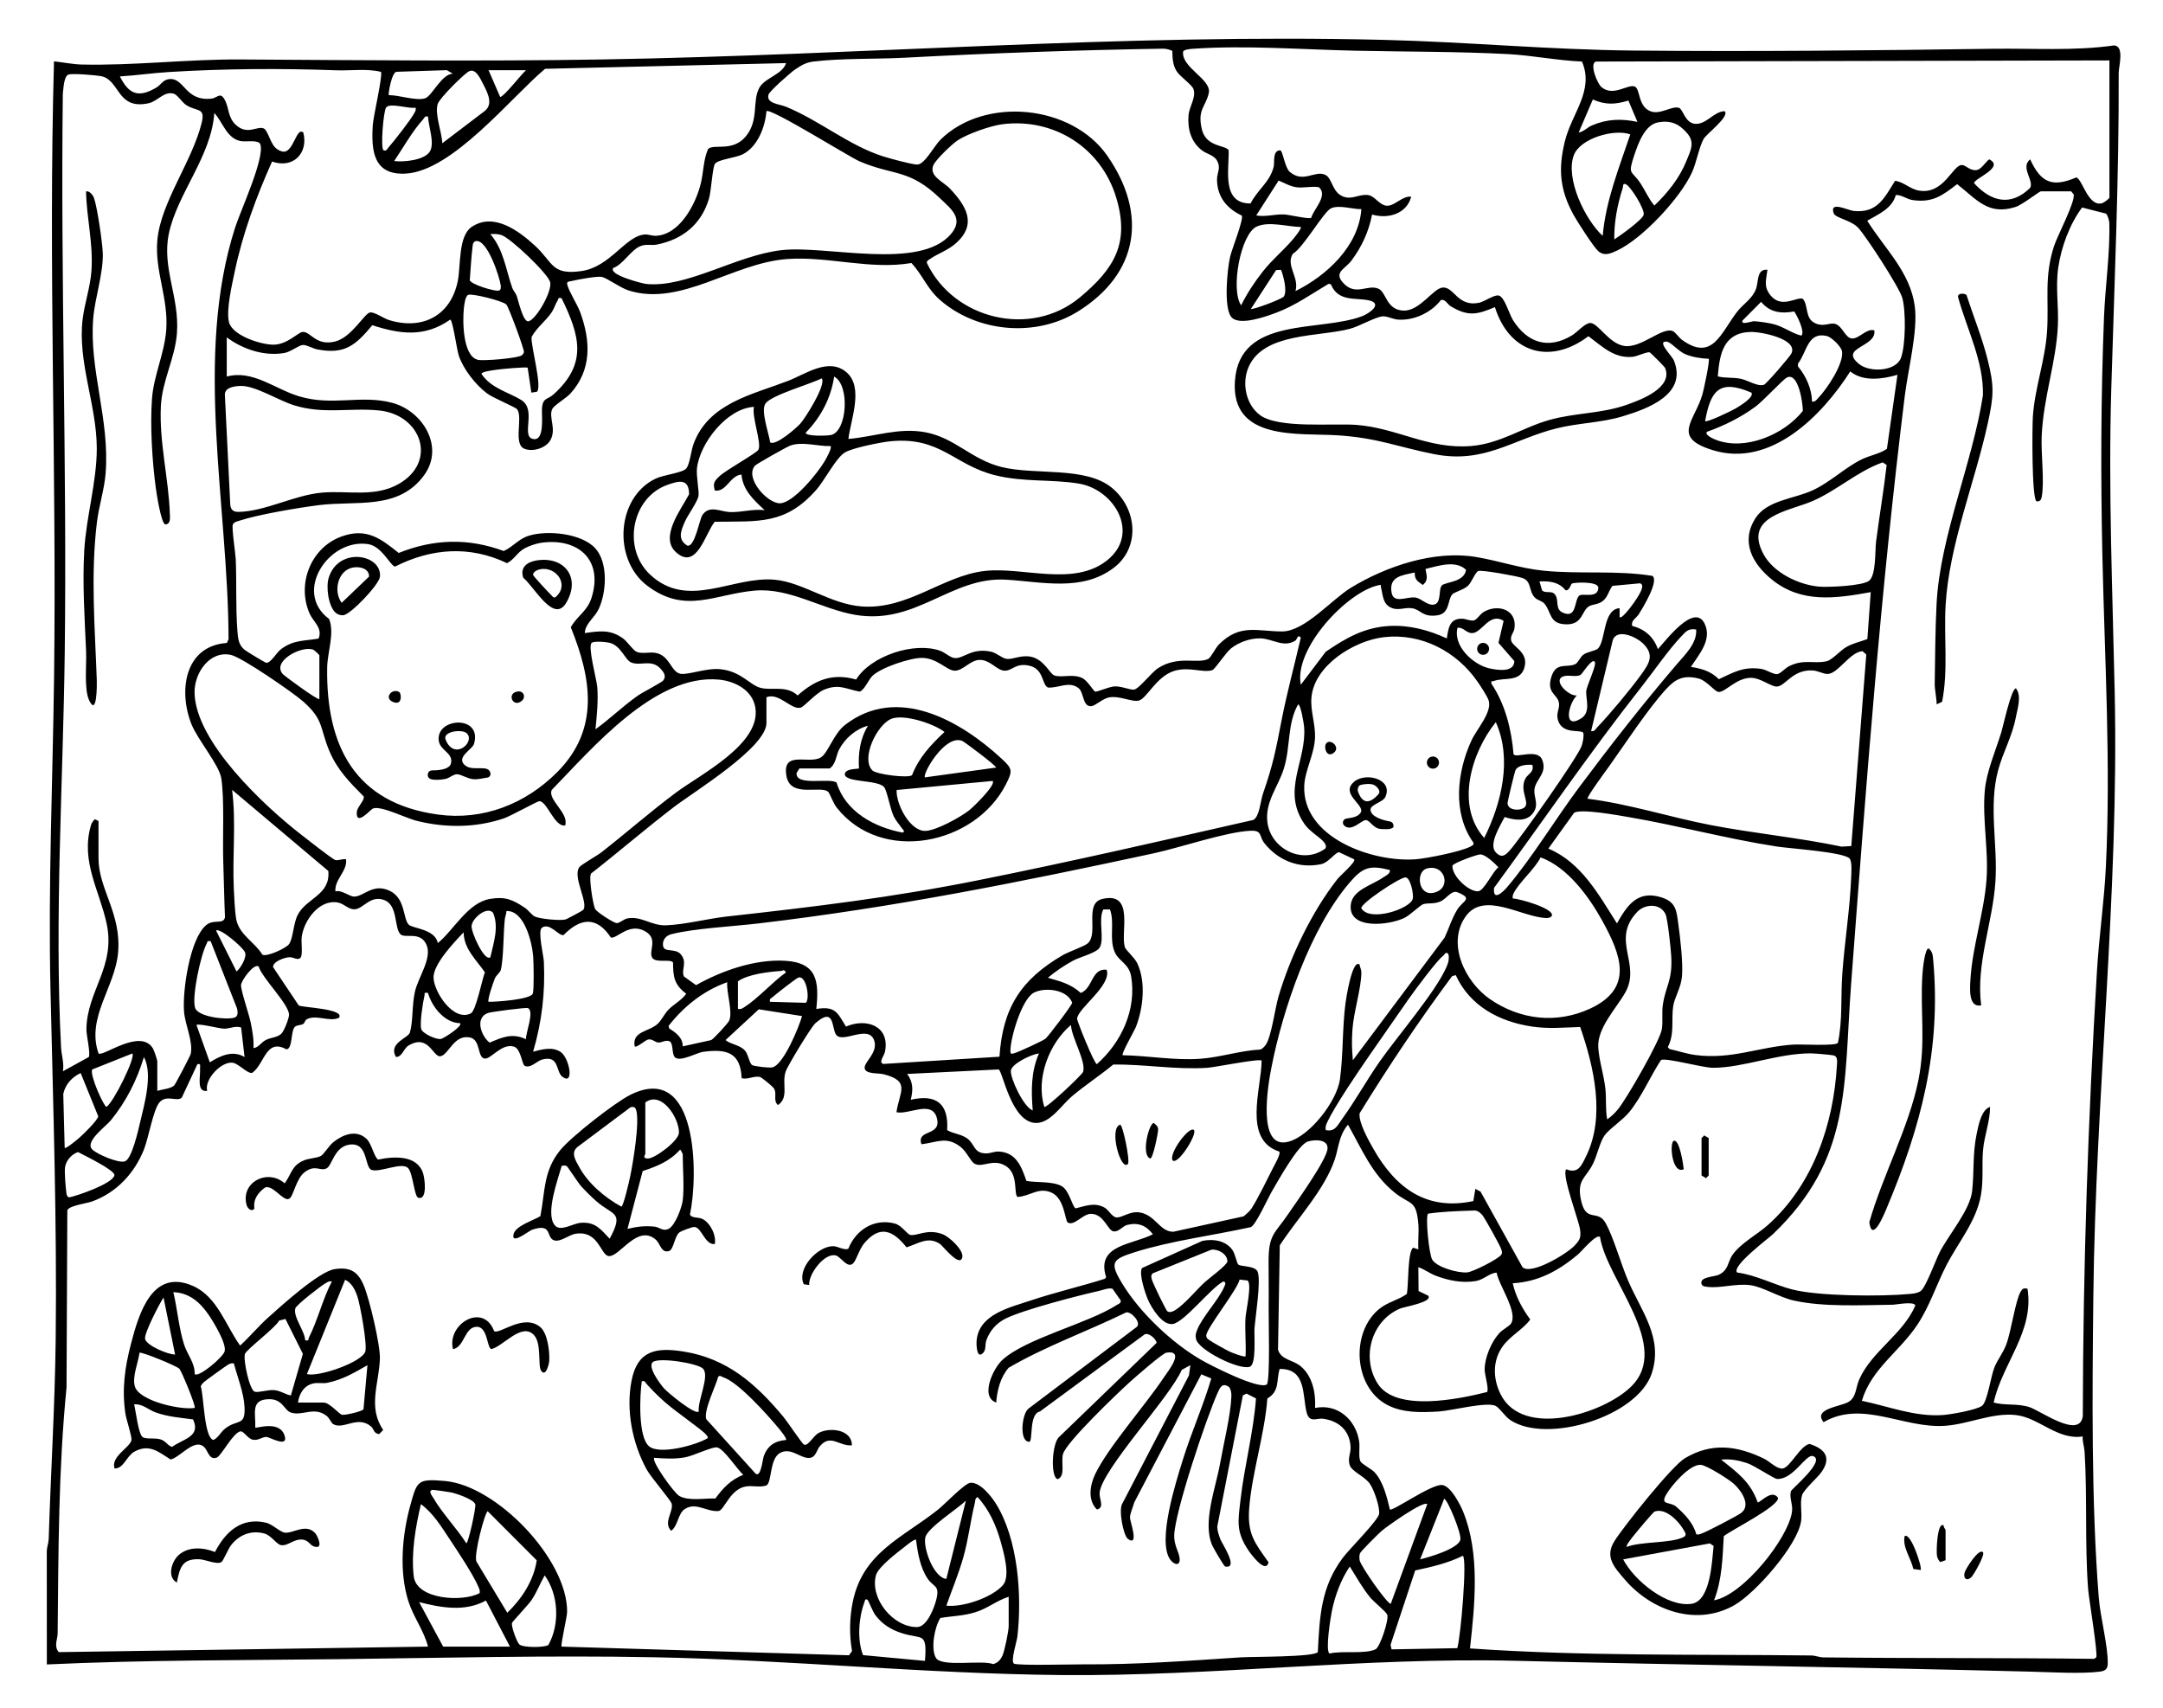 <?xml version="1.0" encoding="UTF-8"?>
<svg id="Camada_1" xmlns="http://www.w3.org/2000/svg" width="950" height="750" version="1.1" viewBox="0 0 950 750">
  <!-- Generator: Adobe Illustrator 29.3.1, SVG Export Plug-In . SVG Version: 2.1.0 Build 151)  -->
  <path d="M20.575,730.992l-.029-49.711c.046-1.85.79-3.56.847-5.412.907-29.331,2.719-58.325,3.065-87.681.601-51.033-1.12-102.261-2.282-153.329-1.056-46.409.978-91.417,1.57-137.614,1.153-90.144-2.561-180.275-.033-270.315,3.781.422,8.389,1.315,12.121,1.404,22.914.544,46.441-2.355,69.656-2.222,52.884.303,105.842.884,158.741,0,114.659-1.915,228.764-11.43,343.49-8.605,36.493.899,72.903,4.341,109.521,4.694,52.366.505,105.484-.037,157.958-.783,17.775-.253,35.661,1.023,53.284-1.465,4.716.208,2.042,9.282,2.052,12.055.159,45.632-1.87,92.101-3.249,138.5-1.332,44.806.537,88.969,1.5,133.772,1.899,88.342-8.437,176.676-9.387,265.132-.458,42.586-.944,90.05,2.387,132.232.687,8.705,4.065,21.015,3.943,28.989-.039,2.533-1.255,3.217-3.523,3.52-7.803,1.04-22.168.214-30.578-.004-75.75-1.961-150.453-2.921-226.018-4.758-66.736-1.623-132.938,6.874-199.484,6.258-59.836-.553-119.431-6.687-179.145-7.823-46.096-.877-92.617.296-138.465.847-42.679.513-85.364.328-127.941,2.318ZM99.591,148.181v17.21c11.277-3.138,21.15,5.452,31.657,8.631,14.858,4.494,27.161-.773,40.937,2.872,13.57,3.591,23.124,19.382,14.106,31.781-11.31,15.549-29.772,11.084-46.283,13.172-8.736,1.105-26.696,4.126-34.682,6.779-1.102.366-2.439.521-3.049,1.703-.628,1.217,1.148,12.651,1.257,15.215.433,10.176-.058,21.243.722,31.352.265,3.434.448,6.3,3.211,8.523.804.647,8.741,5.466,9.303,5.62,2.0.549,4.509-4.323,6.682-5.956,5.506-4.136,10.216-3.53,16.475-4.643,1.884-4.68-2.367-7.363-3.962-11.002-5.696-12.998.559-28.892,13.938-33.786,10.837-3.964,17.128.652,25.199,7.198,15.409-6.178,30.49-6.623,46.155-.85,4.225-1.947,6.477-5.356,11.15-6.767,8.119-2.452,23.137-1.027,29.113,5.653,5.638,6.301,4.852,19.221,1.47,26.495-1.871,4.024-5.927,6.368-6.156,10.655,6.496-.897,11.162-1.72,16.812,2.355,1.771,1.277,4.384,5.165,5.885,5.849,2.271,1.034,5.599.076,8.15.456,6.566.977,6.909,8.459,11.188,9.212,3.414.6,11.472-2.661,17.591-1.999,9.232.999,12.761,6.948,17.617,8.192,5.037,1.29,11.302-1.259,16.249,3.335,7.664-6.817,15.273-9.955,25.687-6.998,6.479-10.51,25.689-16.69,36.933-12.623,2.196.794,4.325,2.97,6.28,3.178,4.0.424,7.431-4.641,16.013-2.783,2.572.557,4.783,2.885,6.88,3.163,2.686.357,6.115-1.78,10.498-.978,5.996,1.098,8.463,7.65,10.495,8.273,3.511,1.077,7.983-.866,12.192,1.107,2.365,1.109,4.964,5.794,5.733,5.98.822.199,6.066-2.197,8.516-2.302,3.117-.133,6.662,1.614,8.519,1.41,2.124-.234,7.633-7.579,10.709-9.518,8.897-5.605,17.051-1.621,21.858-3.958,1.194-.581,3.187-4.798,4.661-6.291,9.232-9.352,16.954-5.785,27.798-5.776,9.945.009,21.789-14.045,30.181-19.168,15.565-9.5,36.605-16.571,54.889-13.552,9.995,1.65,19.358,4.998,29.932,6.053,15.859,1.583,31.884-.302,47.649,2.263,3.054,2.194-4.385,14.296-5.937,16.772-1.148,1.83-3.509,2.703-2.96,5.183,5.562,1.462,9.374,4.766,11.306,10.204,3.339-3.562,16.009-20.598,20.536-11.143,3.366,7.029-2.523,13.527-6.058,18.96,4.816.757,8.752,1.858,12.291,5.398,6.59-3.065,10.805-5.647,18.539-4.538,2.359.338,5.301,2.485,7.079,2.305,1.408-.143,3.523-2.633,5.194-3.469,6.572-3.286,10.828-.892,16.576-2.199,2.326-.529,6.05-4.797,8.621-6.242,3.116-1.75,5.987-2.271,9.216-3.479l1.489-20.62c-15.336,2.787-30.404,5.023-43.396-5.497-8.475-6.862-13.87-16.46-7.322-26.846,5.104-8.095,16.901-8.537,25.186-12.364,7.808-3.607,14.158-9.987,21.59-13.613,3.637-1.775,7.732-2.359,11.043-4.603l4.633-32.517c-6.591,1.916-15.056,3.12-20.729-1.49-12.388,19.426-34.966,42.468-60.452,34.562-18.251-5.661-7.92-12.657-4.48-24.475.603-2.072,3.375-15.034,2.749-15.642-3.356-.103-7.051-.705-10.165-1.965-3.016-1.22-6.444-5.377-8.193-5.546-4.81-.465,2.232,6.15,3.094,8.299,5.912,14.725-11.206,21.077-22.461,24.469-9.63,2.903-19.44,2.898-29.109,5.312-19.223,4.8-31.713,15.662-53.689,11.33-15.934-3.141-24.838-7.17-42.558-8.291-16.974-1.074-46.797,2.646-44.998-23.818,1.953-28.731,37.371-21.336,55.952-28.529,3.351-1.297,9.083-5.543,2.924-6.904-5.903-1.304-13.536.797-16.749-7.108l-1.032-.133c-7.413,4.392-14.581,9.492-22.708,12.564-4.44,1.678-16.596,6.145-19.99,1.961-3.411-4.205-1.762-20.91-.526-26.389.752-3.335,5.89-16.056,5.186-18.118-6.607-3.12-10.826-8.159-10.92-15.794-.039-3.151,1.896-5.051-.067-8.478-1.307-2.283-4.474-2.8-6.554-4.392-4.844-3.708-6.357-9.411-5.898-15.286.324-4.144,3.375-7.72,2.215-11.539-.603-1.985-6.099-5.632-7.546-8.1-1.628-2.778-1.731-5.644-1.787-8.772-1.303-.572-2.752-.98-4.196-.957-37.915.614-75.692,1.966-113.441,3.971-12.877.684-27.118.163-39.801,1.66-3.556.42-5.4,1.624-8.23,3.504-1.894,1.258-11.246,9.501-11.681,11.039-1.118,3.952,4.659,4.085,7.686,5.331,14.827,6.104,27.545,16.941,42.426,21.722,2.872.923,12.728,3.638,15.191,3.668,3.243.04,7.513-8.244,10.145-10.85,19.449-19.259,57.743-15.51,73.384,7.031,17.754,25.587,13.733,51.685-12.902,68.314-18.39,11.481-44.138,9.317-60.58-5.001-5.738-4.997-7.681-11.034-12.59-16.26-18.121,3.11-36.679-3.081-54.659-1.741-23.847,1.777-46.514,20.931-69.412,13.849-3.828-1.184-9.715-5.63-12.009-6.021-2.165-.369-10.487,1.177-13.026,1.795-1.047.255-2.441.117-2.059,1.576.876,3.352,4.411,8.637,5.736,12.274,4.536,12.444,5.119,25.142-4.311,35.559-1.953,2.157-7.186,5.122-8.011,6.856-1.67,3.512,1.836,8.467-.674,13.404-1.889,3.715-7.87,5.58-11.618,3.992-4.937-2.093-.504-13.67-3.084-17.25-.775-1.076-10.516-4.944-13.292-7.047-5.056-3.831-10.329-10.541-12.372-16.573-.879-2.597-2.64-15.601-3.751-15.827-11.162,7.853-21.922,6.477-34.241,2.466-7.376,8.875-12.128,12.957-24.195,10.618-1.907-.369-4.8-2.082-6.359-1.927-1.856.184-5.309,3.046-8.126,3.524-8.901,1.508-18.166-1.665-25.238-6.855ZM926.472,86.771V26.535l-225.566.496c-2.93.953.623,9.758,2.549,11.3,5.206,4.169,11.239-1.351,14.401-.371,2.703.838,1.313,8.787,7.157,10.949,4.23,1.565,9.351-2.565,12.403-1.548,1.819.606,2.645,6.749,7.168,7.022,4.982.3,8.12-5.47,12.909-5.549,2.295,2.366-8.03,9.944-9.28,12.225-1.963,3.582-3.15,10.359-5.027,14.53-5.062,11.247-21.727,29.151-32.878,34.4-2.759,1.299-5.642,2.685-8.378.274-2.018-1.778-9.187-12.935-10.776-15.821-6.104-11.093-6.861-20.186-3.837-32.477,3.01-12.234,12.95-22.102,7.496-34.941-10.64-.424-21.795-2.698-32.332-3.26-21.977-1.172-45.185-1.016-67.342-1.5-23.281-.508-47.871-2.458-71.191-.851-.915.063-4.119.297-4.328,1.312-.807,6.932,12.572,12.166,11.289,18.096-1.331,6.149-5.098,7.103-3.069,15.886,1.869,8.092,10.575,6.885,11.797,9.32.219,8.556-3.236,23.403,9.622,23.326,3.011-6.02,8.42-9.264,10.137-16.062.508-2.012-.644-7.28,2.912-7.259,1.041.006,2.001,7.576,4.124,9.409,6.017,5.195,11.089-.821,15.646,1.343,3.344,1.588,2.89,8.555,8.977,9.866,3.481.75,6.684-1.677,10.198-.91,2.749.6,4.824,4.566,7.985,4.61,3.499.048,6.745-4.468,10.572-3.967-2.006,7.595-10.207,9.887-17.178,7.832-1.519,7.627-4.484,14.075-9.091,20.26-2.633,3.535-7.717,4.979-3.864,9.476,5.591,6.527,11.021.597,15.874,2.903,3.367,1.6,3.305,9.223,10.81,9.547,7.166.309,13.061-9.732,17.22-10.128,5.036-.48,6.571,8.642,16.008,6.695,2.427-.501,6.63-3.64,8.643-3.186,2.608.588,4.59,8.146,6.3,10.84,6.329,9.971,15.473,12.983,25.939,6.636,2.294-1.391,5.691-5.412,7.963-5.418,3.524-.008,8.203,9.153,15.074,10.102,7.412,1.024,16.707-8.627,21.287-6.494,1.063.495,2.632,2.857,3.996,3.838,13.387,9.634,16.994-3.12,24.206-12.426,2.558-3.3,6.542-5.569,8.182-9.81,1.31-3.386.225-9.021,5.089-8.593-.474,4.275-1.787,7.151,1.141,10.984,5.059,6.623,12.107.41,14.509,1.872,2.553,3.429.645,8.736,5.675,10.794,3.663,1.498,5.901-.557,8.419.126,3.198.867,4.438,6.297,7.407,6.418,3.211.131,6.208-4.499,9.786-3.595,1.244,7.469-15.876,7.441-6.638,14.851,4.694,3.765,16.156,3.227,18.352-2.754,2.079-5.663,2.198-20.542.577-26.344-1.281-4.586-15.749-26.839-19.33-30.736-3.157-3.436-10.059-4.29-10.806-6.421-1.971-5.625,6.163-1.273,8.847-1.01,10.377,1.018,13.4-5.73,18.119-13.238,3.838.475,6.501,3.587,10.409,4.277,11.171,1.974,14.942-11.599,19.073-11.208,1.817.172,3.424,2.614,6.339,2.197,2.123-.304,3.842-3.517,5.533-4.713,7.092,3.603-7.056,8.555-6.632,10.507,7.465,8.164,16.157,10.313,24.642,2.002,1.672-3.368-4.45-8.953-.031-12.498,4.663,10.138,9.587,12.528,20.24,7.952,2.626.506,5.223,13.226,11.458,11.278.725-.226,2.95-1.858,3.114-2.426ZM345.226,27.713l-105.832,2.507c-14.872,12.484-40.607,44.846-61.155,46.018-14.257.813-15.273-10.033-14.491-21.531.253-3.713,4.479-21.861,3.567-23.14-6.049-1.539-13.194-.466-19.646-.697-24.476-.879-48.951-.743-73.495.758-7.143.437-14.376,1.501-21.516,1.942,3.969,7.908,8.156,9.472,15.903,4.962,2.263-1.317,3.051-3.825,6.387-3.826,6.142-.002,6.671,9.891,17.954,8.607,2.707-.308,3.939-3.42,6.074,1.05,1.629,3.411,1.191,7.237,4.489,10.372,5.453,5.185,9.95-.147,12.857,1.963,2.672,3.464,2.598,8.407,7.505,9.804,5.086,1.448,6.158-11.05,9.394-8.286,2.277,9.059-4.459,16.003-13.731,12.735-6.859,15.278-12.928,31.684-16.388,48.276-1.202,5.763-3.798,16.688-2.565,22.139,1.368,6.048,14.367,10.147,19.785,10.008,5.999-.154,10.55-5.39,12.554-5.581,3.54-.337,5.788,6.32,14.292,4.194,7.407-1.852,12.949-12.541,15.429-12.78,1.975-.19,5.948,2.657,8.338,3.386,14.791,4.51,27.112-2.071,30.14-17.268,1.34-6.726.135-19.636,6.071-23.656,9.685-6.559,20.723,1.733,27.792,8.212,8.047,7.377,7.176,13.106,20.515,11.151,12.673-1.857,19.354-15.564,27.779-16.039,1.708-.096,3.185.695,5.167.552,10.352-.745,17.203-14.032,19.382-22.932,1.269-5.183,1.1-10.404,3.212-15.171,2.447-2.448,10.845,1.499,16.651-5.645,5.85-7.199,2.551-15.489,5.956-21.424,2.416-4.212,10.251-5.786,11.626-10.661ZM198.94,32.393l-2.708-1.584-21.999.718c-2.153-.056-3.852,9.862-3.455,10.26,4.444-.07,11.815,2.606,15.879,1.401,3.062-.908,7.368-10.878,12.283-10.795ZM194.253,62.909l18.002-13.673c4.778-3.113,2.022-8.274-.111-12.434-1.313-2.56-3.444-7.371-6.59-5.228-2.592,1.766-12.47,11.504-13.301,14.084-1.434,4.453,1.858,12.4,2.001,17.252ZM231.015,30.838h-16.428l5.093,11.743c1.584-.003,9.348-10.016,11.336-11.743ZM43.266,360.573v16.428c0,13.464,10.129,24.181,8.593,41.449-1.346,15.133-14.062,28.501-8.586,44.213,1.84,1.644,18.24-11.187,23.829-2.324.567.899,1.98,5.078,1.98,5.843v12.908c2.046-.656,5.911-.923,7.413-2.366.564-.542,7.109-13.081,7.269-13.846,1.149-5.483-2.459-12.669-2.935-18.612-.728-9.081,2.502-31.91,9.723-37.972,3.351-2.813,7.627-.051,8.258-3.477-.345-8.094-.472-16.187-.751-24.284-.356-10.326.568-27.578-.863-36.687-.926-5.897-10.311-16.894-13.065-23.703-5.849-14.463-3.198-34.467,15.495-35.764l.752-1.595c-.098-58.605-15.358-124.084,2.912-180.926,2.377-7.395,13.047-30.383,11.052-36.448-.724-2.2-6.349-.99-8.705-1.46-6.126-1.222-7.839-8.397-11.514-12.337-1.269,19.07-16.386,35.525-19.997,53.155-3.053,14.903,4.724,27.74,3.591,43.488-.793,11.026-6.501,20.85-7.063,32.052-.796,15.866,3.499,32.296,3.957,47.702.047,1.584.358,4.17-1.999,4.31-1.873-.431-3.859-13.611-4.201-16.146-1.573-11.634-2.528-27.342-1.666-38.993.77-10.409,5.57-20.105,6.278-30.489.952-13.951-5.115-25.63-3.929-39.132,1.468-16.71,15.323-34.61,19.506-51.715,1.7-6.953-2.372-4.677-6.951-7.802-1.677-1.145-3.749-4.41-5.301-4.882-4.273-1.3-7.033,3.309-11.131,4.193-13.742,2.966-12.526-9.794-20.363-11.8-2.008-.514-13.478-1.474-14.897-.764-1.99.996-2.11,6.401-2.372,8.574-.985,81.646,1.845,163.288.851,244.926-.705,57.887-4.571,115.66-1.629,173.669.172,3.395,1.43,6.904.819,10.525l11.373-6.261c.825-1.685-1.076-9.571-1.049-12.117.177-16.982,12.997-27.528,8.865-46.575-3.15-14.517-11.402-27.151-6.938-42.87.321-1.13.9-2.13,1.825-2.876l1.566.791ZM715.2,44.156c-5.653,1.77-10.125,1.989-15.611-.472l-6.236,14.531c2.242-.37,3.678-2.195,5.854-3.134,6.631-2.862,12.921-3.016,19.953-1.56l-3.961-9.364ZM182.511,47.269c-2.716.688-11.323-2.331-12.937-.037-1.141,1.622-2.536,17.527-1.136,18.804,1.49.364,1.506-.546,2.202-1.31,2.196-2.41,9.748-12.137,11.11-14.705.498-.94,1.072-1.478.762-2.752ZM269.352,117.686c-2.272,3.058,12.888,6.859,14.476,7.019,17.908,1.807,39.593-12.617,59.455-14.848,19.822-2.226,60.57,9.051,74.335-7.024,5.816-6.791.285-10.919-4.699-15.692-13.733-13.151-20.136-9.778-35.365-16.266-4.395-1.873-39.304-23.721-40.925-22.045-.569,6.991-3.883,15.61-10.407,18.933-3.08,1.569-10.876,2.243-12.221,4.207-1.099,1.604-1.567,11.795-2.635,15.358-3.364,11.222-11.602,17.868-22.933,20.093-2.381.468-4.51-.376-7.15.673-4.197,1.668-7.659,8.113-11.931,9.592ZM187.984,51.181c-1.49-.364-1.506.546-2.202,1.31-4.642,5.093-8.77,12.471-12.656,18.236,4.117.538,13.372-.337,15.698-4.242,2.182-3.661-.661-11.144-.84-15.304ZM728.348,53.713c-5.883,1.007-8.798,9.126-10.574,14.456-2.993,8.983-1.237,6.308,2.822,12.477,2.087,3.171,3.52,6.716,6,9.631,5.774-5.468,11.079-12.117,14.068-19.557,1.81-4.505,3.883-8.021.416-12.126-3.561-4.216-7.223-5.825-12.733-4.881ZM440.497,54.525c-5.275.634-15.155,4.12-19.649,6.949-2.515,1.583-9.77,8.512-10.881,11.028-2.133,4.831,4.357,7.258,7.256,10.335,7.122,7.562,12.027,15.516,2.732,23.899-3.622,3.267-8.066,4.573-11.655,7.123-.637.453-1.393.703-1.174,1.712,11.864,24.768,45.718,32.928,67.191,15.018,15.148-12.635,22.012-23.907,15.856-44.038-6.617-21.638-27.164-34.731-49.677-32.026ZM716.037,59.006c-7.12-2.535-22.068,1.742-24.825,9.195-3.762,10.167,4.931,28.278,12.702,35.386,1.34-15.51,7.235-30.002,12.123-44.581ZM575.896,95.654c1.004-3.721,7.246-9.429,3.633-13.213-.932-.976-7.295.199-9.971-.179-2.949-.416-5.316-1.845-7.975-2.97l-9.823,15.308c4.015.784,7.98-.581,12.156-.425,2.296.086,10.89,2.178,11.98,1.479ZM709.003,105.155c2.517-1.607,12.428-8.662,12.912-10.866.525-2.391-5.752-12.526-7.846-13.378-1.504-.612-1.114.94-1.368,1.721-2.329,7.166-3.813,14.946-3.698,22.522ZM909.653,84.033h-13.299c-.654,0-8.068,5.881-11.131,6.862-12.055,3.861-17.133-3.399-25.638-10.021-6.483,4.99-10.761,8.245-19.487,7.001-2.72-.388-4.727-2.31-7.445-2.231-1.616,5.973-7.683,8.446-12.552,11.29,7.655,12.295,18.975,22.588,20.901,37.757,1.371,10.799-2.995,27.71-4.393,39.014-10.701,86.512-17.003,171.218-23.561,258.063-3.395,44.959.38,77.039-34.418,110.306-1.893,1.81-18.352,14.067-15.66,16.804,8.25,1.036,16.267,5.405,24.247,7.444,11.597,2.964,38.957,3.123,51.278,1.978,1.691-.157,3.549-.292,5.012-1.246,2.296-1.497,6.683-13.807,8.515-17.301,4.073-7.765,13.193-18.379,14.13-26.549.981-8.56.134-16.34,2.031-25.349.782-3.713,2.038-10.517,5.868-11.726-.017,6.467-2.573,12.655-3.111,19.176-.534,6.474.269,12.765-.887,19.452-2.012,11.639-9.936,20.746-15.195,30.96-4.394,8.533-7.235,17.652-12.548,25.785-7.884,12.069-20.31,19.448-24.577,33.694,11.788,2.452,23.3,7.124,35.583,6.256,3.477-.246,14.555-2.195,17.133-3.989,2.44-1.698,3.898-13.107,5.577-17.109,1.416-3.375,3.685-6.105,5.09-9.773,2.223-5.802,4.009-19.317,6.387-23.34.877-1.484,1.287-1.499,2.971-1.316,3.08,18.808-11.021,32.77-14.853,50.054,5.241,1.405,10.322.282,15.642,1.971,4.919,1.561,22.189,14.294,23.516,3.946.108-65.437,2.306-130.404,6.226-195.605.907-15.088,3.154-30.268,3.895-45.389,2.233-45.561-.521-91.342-1.524-136.925-.772-35.1-.659-69.681.718-104.827.509-12.995,2.734-28.613,2.319-41.363-.031-.96-.748-3.485-1.496-3.987l-10.45-2.67c-5.442,7.297-9.153,17.341-10.468,26.361-1.273,8.734.242,16.85-.175,25.64-.763,16.092-6.364,31.442-7.11,48.433-.338,7.693,1.276,19.773.027,26.625-.244,1.341-.831,2.196-2.334,1.957-2.082-1.601-1.876-32.461-1.565-37.148.833-12.555,5.439-24.867,6.243-37.565.868-13.715-1.42-23.785,3.124-37.555,1.454-4.407,9.476-19.573,8.524-22.552l-1.08-1.295ZM597.915,91.855c-3.785.063-9.78-1.976-13.294-.381-3.279,1.489-12.175,17.344-16.79,19.973-3.298,5.134,2.954,10.334,1.142,16.394,13.725-6.79,27.792-19.774,28.942-35.986ZM571.308,99.683c-5.753-.081-14.021-2.63-19.343-.184-7.137,3.281-11.584,27.754-6.856,34.597,2.572-5.227,5.877-10.193,9.464-14.779,4.181-5.344,9.081-9.247,13.229-14.151.585-.691,4.116-4.975,3.506-5.483ZM215.37,102.816c5.925,6.97,6.737,15.471,9.624,23.616.429,1.21,1.465,2.216,1.953,3.523.677,1.813,2.771,11.697,5.191,11.151,3.357-.757,10.454-13.213,9.501-17.174-.896-3.723-17.602-19.619-21.551-20.756-1.578-.454-3.103-.462-4.718-.36ZM208.743,105.942c-1.179.67-1.083,1.562-1.226,2.704-.596,4.761-.792,9.71-1.19,14.486.995,1.947,10.706,4.806,12.598,4.518,1.161-.177,1.11-1.385.985-2.359-.467-3.642-6.044-20.864-11.168-19.35ZM562.651,118.5l-2.17.101-11.07,17.06c.616.562,13.808-4.358,14.476-5.464,1.556-2.577-.198-8.916-1.236-11.696ZM205.699,129.477c-1.36.463-1.809,4.469-1.964,5.897-.607,5.605-.51,20.998,6.103,22.635,2.501.619,17.615-.692,19.292-1.935.42-.311.866-.892.986-1.399.258-1.089-6.7-19.876-7.731-20.942-1.514-1.565-14.804-4.896-16.687-4.256ZM246.649,130.974c-1.824-.396-1.25.245-1.741,1.004-.96,1.487-1.488,3.532-2.619,5.182-2.73,3.985-6.525,6.649-8.809,10.817-.43,3.904,4.869,22.193,2.272,24.108l-2.379.344-1.617-10.905c-.525-.512-11.784.572-13.55.839-1.17.177-6.777.806-6.734,1.856,4.268,6.401,11.811,7.966,17.471,11.458,6.824,4.211-.097,15.604,4.913,17.048,5.684,1.637,3.896-10.877,4.197-13.658.494-4.555,2.346-3.422,5.07-5.872,14.982-13.471,11.587-25.742,3.524-42.222ZM656.572,134.882c-7.941,3.406-11.938,4.151-19.501-.437-1.352-.82-2.31-3.258-4.252-2.648-4.182,5.485-11.848,9.097-18.855,8.562-2.258-.173-4.926-1.67-6.882-1.406-3.415.461-10.045,4.337-14.14,5.434-13.656,3.658-37.638,1.553-44.451,16.567-3.199,7.049-1.422,16.549,4.809,21.277,8.065,6.12,32.052,3.567,42.555,4.383,17.814,1.384,31.581,10.775,50.155,9.275,13.071-1.056,22.581-8.143,34.655-11.5,11.494-3.196,22.507-2.617,34-6.679,6.226-2.201,20.305-7.53,16.61-16.216-.185-.435-6.232-6.497-6.655-6.707-1.023-.506-5.577,1.731-7.502,1.919-8.241.802-13.443-4.596-19.472-9.052-16.887,12.772-34.774,7.346-41.073-12.771ZM791.13,147.397c1.848-1.357-1.881-8.964-3.122-10.613-5.734,1.043-10.701.465-14.521-4.225l-8.161,8.201c-.931,2.229,4.089.27,5.075.312,2.081.088,6.215.719,8.255,1.205,4.618,1.099,8.046,3.991,12.473,5.121ZM754.459,165.294c3.425.896,6.611.304,10.254,1.102,3.109.681,7.313,3.502,10.029,2.593,1.028-.344,11.442-12.389,12.082-13.799,2.914-6.428-13.62-9.546-17.986-9.406-11.876.38-13.568,9.539-14.378,19.511ZM795.834,176.34c1.38.281,1.926-.71,2.744-1.551,3.767-3.867,11.383-15.174,10.428-20.557-.362-2.041-4.573-6.18-6.692-6.668-8.478-1.951-8.646,7.037-12.649,12.14l.012,1.219c3.551,4.233,6.082,9.895,6.156,15.417ZM749.677,189.653c-1.093,1.455,3.071,3.163,3.924,3.495,12.833,4.998,29.96-2.252,38.208-12.678.062-3.112-1.88-17.036-6.915-14.711-1.741.804-10.495,10.336-13.838,12.799-6.489,4.782-13.787,8.393-21.379,11.095ZM105.714,169.491c-2.759.072-7.195.669-6.941,4.079l2.347,47.792c.083,2.289,1.192,3.467,3.438,3.444,11.848-.119,24.731-7.434,36.986-8.465,11.48-.966,23.169,2.2,33.688-3.862,17.034-9.816,9.803-30.373-8.763-32.216-13.02-1.293-24.281,1.837-37.554-2.342-6.599-2.078-16.877-8.595-23.2-8.429ZM769.23,172.443c-13.971-5.999-17.921-1.07-20.333,12.502.725.763,11.914-4.642,13.531-5.627,1.67-1.018,8.15-4.884,6.802-6.875ZM826.891,203.059c-11.231,4.002-19.865,12.221-30.781,16.982-10.244,4.468-30.59,6.608-21.563,23.35,4.363,8.091,15.205,13.324,24.116,14.217,4.108.411,19.47-.289,22.275-2.568,3.106-2.523,2.524-13.105,3.061-17.278,1.44-11.181,3.354-22.362,4.63-33.541l-1.74-1.161ZM237.866,238.348c-2.147.288-5.15,1.291-7.101,2.284-3.71,1.889-4.67,4.961-8.074,6.704-16.379-7.838-33.208-6.588-49.192,1.492-1.955-.215-5.743-8.902-11.764-9.848-17.353-2.727-33.16,21.034-17.206,32.844,2.539,6.196-.729,14.581-.834,21.342-.534,34.554,12.273,59.597,48.691,64.575,19.745,2.699,38.406-4.632,52.356-18.644,18.697-18.78,15.109-41.048,5.949-63.616,2.79-4.987,7.213-6.985,9.091-12.872,5.291-16.591-5.668-26.442-21.916-24.26ZM633.291,257.097c1.591-1.573,9.815-1.336,10.611-6.837-4.611-4.418-12.248-1.708-17.832-.378.491,2.771,1.413,4.934-1.168,7.022-2.229-1.543-3.692-2.388-3.528-5.464-5.577,1.196-11.566,1.718-10.142,8.977.963,4.909,6.848,1.44,10.492,2.011,2.555.4,4.987,3.448,7.867,3.122,3.744-.424,2.02-6.792,3.7-8.453ZM711.346,270.997c1.113,1.268,7.04-7.308,7.664-8.365.844-1.431,3.805-5.834,1.251-6.455l-12.058,1.124c-1.64,2.101-2.045,4.949-4.275,6.677-2.156,1.672-4.486,1.283-6.201,2.404-3.005,1.964-2.677,7.774-9.457,7.813-7.953.045-6.714-5.166-9.868-8.979-1.162-1.405-2.909-1.406-4.274-2.766-2.831-2.82-1.302-7.172-5.472-8.609-2.41-.831-17.678-3.637-19.381-3.06-1.292.437-2.902,4.92-4.505,6.451-1.923,1.836-6.078,2.747-7.025,3.927-2.026,2.529-.933,8.332-6.546,9.096-6.562.893-7.139-2.549-11.04-3.135-3.4-.511-6.283,1.395-9.676-.483-3.256-1.803-3.096-5.547-3.947-8.587-.262-.937.525-1.38-1.084-1.035-13.94,2.994-37.297,27.906-34.131,43.708l10.935-14.478c8.851-6.051,16.893-10.679,27.793-11.322,8.846-.522,17.44,1.785,25.404,5.463.663-4.495,1.198-8.776,6.657-8.672,1.786.034,3.756,1.149,5.301.74,1.25-.331,2.702-2.792,4.204-3.684,6.287-3.734,14.837-1.038,13.531,7.273-.294,1.871-1.995,3.215-1.411,5.344.757,2.763,7.152,4.825,5.999,10.927-1.442,7.633-8.936,4.999-13.642,6.768-.825.31-1.355-.388-1.032,1.205,6.083,9.07,8.805,20.188,9.702,30.988,1.165,1.817,10.434-2.638,12.531,2.326,2.521,5.968-2.871,8.58-3.357,13.103-.397,3.692,2.361,6.795-.908,10.756-2.997,3.632-8.199,2.63-12.189,1.367-1.778,3.579-7.218,11.928-3.904,15.475,2.633,2.819,4.303,1.282,6.232-.889,4.452-5.01,30.125-41.31,31.525-45.917.485-1.595,1.072-4.033.68-5.683-1.114-1.559-9.064.882-11.061-5.401-1-3.147.664-4.863.433-7.4-.384-4.22-5.814-4.335-3.302-11.986,2.084-6.344,6.628-3.648,10.339-5.301,1.377-.614,2.194-3.107,3.635-4.188,1.723-1.292,5.314-1.683,6.348-2.652,3.621-3.395,2.102-17.247,9.577-17.792l.008,3.904ZM690.38,256.305c-.565.332-1.048,3.303-2.805,2.912-2.914-3.609-6.968-4.103-11.433-3.858l1.15,3.927c1.848,1.77,5.063-.729,6.316,3.072.749,2.274-.216,5.349,2.718,6.674,6.441,2.907,4.913-5.556,7.36-7.501,1.396-1.11,8.257,1.456,8.301-3.438.026-2.85-10.596-2.382-11.607-1.788ZM660.391,272.669c-6.082-3.887-9.461,5.095-13.645,5.367-2.748.178-3.883-2.676-6.589-2.338-2.101,7.933,6.831,16.207,13.872,17.804,3.634.824,11.041,1.983,11.072-3.18l-6.965-7.997,2.255-9.656ZM744.979,276.478c-3.481-.638-4.562.948-6.653,3.123-5.297,5.511-12.475,15.849-17.575,22.322-22.514,28.578-43.053,58.662-64.548,88.003-.625,6.079,3.775,2.005,5.837-.425,10.795-12.72,21.25-29.98,31.453-43.647,13.9-18.618,27.944-36.547,42.922-54.074,3.743-4.38,8.93-9.215,8.564-15.301ZM698.826,321.06c1.538.359,1.855-.793,2.665-1.63,5.483-5.661,14.588-16.623,19.221-23.022,3.656-5.05,6.167-8.827.723-13.987-2.705-2.563-10.934-6.54-13.051-1.47l-9.558,40.108ZM336.625,306.204v11.343c0,10.746-32.033,30.298-40.598,36.849-12.373,9.464-24.17,19.675-36.451,29.256-1.071,1.763.837,13.309,1.754,15.448.621,1.45,8.071,6.071,9.329,6.293,1.296.229,3.183-1.67,4.731-2.008,6.052-1.324,10.631,3.218,17.064,2.989,8.413-.299,18.136-2.901,26.67-3.849,38.472-4.272,72.685-8.363,110.744-15.987,40.343-8.082,80.52-17.324,120.629-26.442,2.728-1.569,3.082-8.268,4.184-11.462,4.601-13.335,5.566-18.85,8.224-32.456,2.369-12.127,5.658-24.13,8.421-36.17-1.576-1.61-1.473.804-2.521,1.426-5.206,3.091-9.746-.881-15.137-1.069-4.388-.153-9.44,1.639-12.883,4.306-2.454,1.902-7.118,9.269-8.34,9.646-4.327,1.336-10.154-1.736-16.846.371-7.605,2.394-11.926,11.934-15.251,12.933-3.102.932-8.222-2.139-13.085-1.367-2.858.454-6.167,3.715-7.92,3.884-3.92.378-3.234-6.009-5.595-7.885-4.216-3.349-8.936.089-13.505-.311-2.764-1.297-1.652-8.254-8.406-9.64-5.958-1.222-7.21,2.429-10.766,2.244-3.264-.17-6.324-4.901-10.893-4.727-4.265.162-7.31,4.923-11.011,4.727-3.354-.177-7.574-5.5-14.094-5.615-5.224-.092-18.103,4.231-21.895,7.888-1.702,1.642-3.543,6.354-5.658,6.924-6.207-1.214-9.162-3.516-15.624-.827-3.545,1.475-8.652,7.394-10.186,7.846-4.153,1.224-9.534-6.776-15.083-4.561ZM607.905,279.823c-13.088,1.472-30.864,12.429-31.929,26.736-.435,5.841,1.784,11.462,1.592,17.229-.246,7.387-4.416,14.513-4.729,21.121-1.091,23.014,29.995,33.892,48.918,32.471,4.817-.362,20.194-3.407,24.11-5.616.719-.406,1.575-.694,1.252-1.707-9.289-13.042-7.228-30.978-.853-44.832,2.312-5.024,9.042-12.286,7.601-17.483-.476-1.715-3.725-6.637-4.926-8.371-9.211-13.299-24.656-21.392-41.037-19.549ZM261.533,320.285c6.411-4.605,12.045-10.17,18.521-14.719,2.201-1.546,10.532-5.783,11.266-6.746,1.443-1.893.186-3.658-1.211-5.165-4.029-4.346-8.796-.987-12.921-2.722-2.688-1.131-4.356-7.294-9.381-8.612-1.643-.431-6.709-.858-7.893-.027-1.95,1.369,2.173,16.104,2.423,19.577.441,6.121-.192,12.358-.804,18.414ZM140.27,306.986v-19.166c0-.235-2.241-2.38-2.9-2.581-5.346-1.622-18.08,5.278-13.156,10.819.645.726,15.48,11.71,16.056,10.928ZM697.264,350.786c18.249,2.271,35.801,8.024,53.813,11.515,19.155,3.713,38.661,5.513,57.769,9.521l4.247-.249,6.59-84.135-1.665-1.452c-5.595.331-10.855,10.143-15.446,10.005-1.891-.057-4.178-1.394-6.376-1.532-8.783-.549-11.887,6.699-15.668,7.058-2.535.241-7.278-3.899-11.602-3.834-6.506.098-11.277,6.493-14.138,6.197-1.841-.19-5.19-5.057-8.97-5.943-6.43-1.507-9.917.172-14.111,4.773-8.171,8.964-17.619,23.531-24.916,33.756-1.231,1.726-10.021,13.611-9.528,14.32ZM248.222,362.525c-4.746.765-7.888-10.659-11.34-10.669-.868-.002-12.527,6.524-15.618,7.57-12.423,4.202-25.912,4.219-38.579.977-4.355-1.115-15.717-6.788-18.934-5.292-1.062.494-7.452,7.954-7.042,1.614.159-2.468,3.502-5.116,3.037-6.942-6.255-6.273-11.684-11.762-15.16-20.122-4.143-9.965-2.276-13.458-11.347-21.509-4.452-3.951-27.073-19.547-31.866-20.541-9.449-1.959-16.095,8.13-15.923,16.635.437,21.645,30.611,49.672,46.64,62.164,2.135,1.664,13.96,10.981,15.189,11.301,1.332.346,3.213-.669,4.725-.312.612,5.228-5.112,8.777-4.696,14.076,2.775-.759,6.194,2.292,8.219,2.293,4.324.002,8.312-6.158,15.813-2.455,6.828,3.371,5.653,12.472,8.24,14.827,1.802,1.641,11.529,1.911,12.722,8.032,6.909-5.583,13.115-17.718,22.865-19.38,6.762-1.153,9.964.314,15.326,3.859,1.619,1.071,3.076,3.339,4.632,3.973,2.369.964,10.866,1.809,13.306,1.176.419-.109,7.338-3.784,7.632-4.103,2.691-2.912-4.751-14.5-1.628-18.838.844-1.173,7.744-4.999,9.808-6.615,10.967-8.584,21.373-17.743,32.572-26.1,10.821-8.075,37.628-21.429,34.928-37.449-1.285-7.625-8.924-11.537-15.942-12.215-28.092-2.71-55.767,30.312-73.45,48.426-2.006,4.334,7.664,10.139,5.873,15.62ZM700.386,290.562c-1.345-1.484-5.477,5.493-6.247,5.871-2.092,1.027-5.04-.114-7.276.543-5.367,1.576,2.091,8.911,5.703,8.456-3.68,3.531-6.273,15.218,1.882,10.082,4.343-2.736,2.033-8.451,2.22-11.851.136-2.466,4.853-11.848,3.718-13.1ZM582.161,372.603c.434-1.059.024-1.869-.628-2.696-1.794-2.277-6.13-4.513-8.52-7.905-10.389-14.745.993-27.963-.237-42.789-.122-1.474-1.486-9.864-2.638-9.864-4.848,8.528-3.262,18.493-6.249,28.156-2.48,8.02-8.389,14.675-7.236,23.648,1.515,11.79,15.635,18.802,25.508,11.451ZM651.879,368.003c7.579-15.253,12.363-34.601,5.094-50.831-10.851,13.388-17.757,36.788-5.094,50.831ZM673.011,335.935c-2.228-.268-6.344.086-7.428,2.347-.322.673-3.502,13.772-3.464,14.517.175,3.471,6.465,3.426,7.829,1.365,1.566-2.366-2.605-7.241.029-12.271,1.019-1.945,3.94-2.753,3.034-5.959ZM101.942,346.887c1.815,14.368.077,29.0.746,43.446.167,3.599.456,9.782,1.001,13.08,1.165,7.058,8.096,10.185,11.552,15.85,1.822,1.143,10.551-2.842,11.761-4.682,1.784-2.714,1.83-8.96,3.722-12.706,3.834-7.591,14.433-8.614,13.479-19.358l-42.26-35.63ZM680.052,372.688c14.457,6.06,22.129,20.277,30.117,32.852,4.506-7.932,9.003-14.65,19.335-11.49,6.662,2.038,6.792,5.783,7.642,11.908.842,6.073,2.076,16.827,1.604,22.704-.417,5.192-3.277,9.251-3.891,13.319-.855,5.665.694,12.172-2.352,17.889l.731.836c3.756.835,7.633,2.149,11.442,2.647,15.821,2.071,27.86-3.593,42.942-4.594,3.173-.211,18.606.723,19.596-.743,2.102-9.855,1.208-20.189,1.917-30.157.982-13.811,3.354-28.523,3.896-42.259.083-2.104.532-7.348-.75-8.622-2.799-2.781-26.438-4.363-31.611-5.157-22.23-3.413-43.444-9.229-65.273-12.956-4.284-.731-21.319-3.872-24.061-1.868l-11.285,15.692ZM594.779,377.403l-6.666-3.13c-1.647.041-4.58,4.595-7.984,5.286-9.743,1.98-18.785-1.673-24.805-9.257-2.462-3.102-.738-5.738-6.278-5.443-10.907.58-30.691,7.397-42.515,9.945-58.695,12.647-113.648,23.696-173.424,30.754-10.964,1.295-28.284,2.174-38.291,4.735-2.391.612-3.921,2.557-3.609,5.017.42,3.319,5.399.831,7.888,3.911,2.892,3.578.006,6.55,1.27,9.607l5.354,3.833c11.31-6.38,25.947-11.496,39.15-10.703,14.065.845,14.919,9.08,13.655,21.15,8.432-1.317,9.193,1.534,13.032,7.745,9.141-3.931,19.399-.171,17.13,11.074-.349,1.732-2.986,4.705-.717,5.336l51.001-3.175c1.397-21.502,9.51-33.944,27.769-44.586,2.626-1.531,9.672-3.907,11.126-5.302,4.706-4.516-1.839-17.552,6.384-19.427,14.123-3.221,7.808,14.564,9.773,21.184.369,1.242,4.296,4.614,5.456,7.06,3.877,8.176,2.639,19.653-.545,27.897-.739,1.913-6.546,11.849-5.849,12.527,11.286.185,22.712,2.37,34.016,1.558,8.823-.633,17.559-3.593,26.438-4.071.971-.301,1.93-1.372,2.483-2.21,2.397-3.63,3.999-15.94,5.511-21.087,5.121-17.432,14.644-37.257,25.88-51.567,1.147-1.461,8.199-7.531,7.364-8.66ZM650.072,375.237c-1.486.072-11.893,3.807-12.163,4.974-.21,4.608,7.199,11.457,11.282,11.226,2.601-.147,6.433-8.763,8.919-10.523-1.538-1.68-5.766-5.787-8.038-5.676ZM664.401,394.599c2.84.028,17.887,4.308,17.21,7.425-.205.946-1.679,1.194-2.631,1.155-10.712-.436-27.262-11.957-35.256-.702-8.481,11.941-.186,28.803,10.582,36.255,13.226,9.153,29.274,11.049,44.016,4.262,19.417-8.939,13.683-23.642,5.331-38.746-5.876-10.627-15.266-23.447-27.011-27.701-2.594,5.175-9.43,10.934-11.829,15.726-.403.805-.529,1.435-.412,2.325ZM610.429,382.091c-8.799-2.199-11.796-1.307-17.614,5.462-17.297,20.122-29.374,55.514-34.418,81.361-1.37,7.02-6.559,36.208,7.455,32.508,9.625-2.541,21.369-17.981,22.664-27.422,1.476-10.76,1.004-22.664,2.449-33.536.227-1.705,2.836-19.275,6.153-16.912.157,1.194.8,2.256.799,3.502-.003,6.937-3.388,17.376-3.912,25.056-.358,5.254-.274,8.286.179,13.515l40.273-53.82c2.099-4.435,2.951-7.958,5.542-12.27,2.38-3.96,7.36-4.802.103-7.675-2.655-1.052-4.899,3.044-7.588,4.102-3.039,1.196-5.165.477-7.461,1.144-1.118.325-5.905,4.874-8.114,5.967-6.661,3.296-24.747,5.446-23.683-5.635.629-6.549,9.145-8.605,13.967-11.91,1.16-.795,3.562-1.795,3.205-3.437ZM626.644,381.438c-4.873,1.371-3.853,11.92,2.763,10.699,8.458-1.561,5.443-13.008-2.763-10.699ZM617.235,385.329c-2.734.159-19.803,11.545-19.328,13.557,3.617,6.175,21.198.361,22.554-4.048.593-1.926-1.009-9.638-3.227-9.509ZM173.916,464.223c-3.544-6.104,5.366-8.303,6.093-10.715,1.481-4.913.882-12.232,2.253-18.087,1.484-6.342,7.494-14.47,5.136-20.28-2.626-6.468-9.508-2.773-11.557-4.868-2.74-2.8-1.033-12.663-6.982-14.952-6.336-2.438-9.257,4.032-13.336,4.021-2.631-.007-4.48-2.513-7.222-2.995-8.121-1.429-14.846,7.9-15.786,15.142-.297,2.289.504,7.546-.423,8.966-1.048,1.604-3.303-.088-4.77-.074-2.097.019-7.428,1.791-7.401,4.327l11.302,16.885c1.508.898,20.505,1.401,17.651,5.415-4.24,1.978-10.27-1.715-14.317.751-.585.356-.725,1.525-1.362,1.924-1.043.654-2.617.426-3.56,1.17-2.087,1.646-.946,9.733-3.821,10.002-9.114-4.978-9.483,6.341-15.041,10.327-2.065.515-5.937-4.096-8.619-4.459-4.853-.656-12.472,7.216-11.169,12.37-4.824.69-2.873-6.282-3.126-9.793-.084-1.165.608-2.264-1.163-1.938l-6.844,14.668c-2.007,2.084-6.806-1.557-9.9,2.23-2.676,3.277-4.767,15.694-6.749,20.631-4.197,10.457-11.996,18.812-22.642,22.731-2.555.941-9.953,1.762-10.993,3.871l-.348,77.881c-3.572,35.944-3.543,71.871-3.906,107.954-.028,2.744-1.747,5.541.465,8.253l162.211-2.421c-1.824-7.07-6.418-12.992-8.628-19.918-4.155-13.026-2.758-29.182.869-42.209,2.971-10.672,3.103-11.671,15.181-10.61,22.677,1.993,53.857,34.379,53.667,57.483-.02,2.421-2.986,14.703-2.418,15.257l126.233,3.804,1.317-1.871c-1.222-7.152-1.121-14.438.318-21.53,4.44-21.871,21.935-28.191,37.569-40.661,2.874-2.292,11.654-11.554,14.159-11.707,4.245-.258,9.102,5.895,11.132,9.145,9.79,15.68,11.527,40.429,9.449,58.423-.264,2.287-3.089,10.841-1.509,11.863,1.447.937,26.042.302,30.188.324,24.196.126,45.522-1.521,69.6-3.089,4.792-.312,32.094-.062,33.676-2.31.792-15.659,1.347-28.544,10.989-41.425,2.757-3.683,15.687-16.598,15.948-19.316.3-3.129-2.201-10.429-4.037-13.099-2.351-3.419-7.974-5.375-8.909-8.308-.949-2.978.573-5.172.387-8.136-.45-7.195-5.339-11.316-12.191-12.198-2.708-.348-5.91,2.107-7.15-2.949-1.816-7.402-.093-19.137-11.803-18.9-1.569,5.283.13,9.682-5.405,12.977-1.151,15.737-6.85,32.913-7.979,48.346-.819,11.19,2.405,14.975,8.502,23.571-1.133,5.222-7.44-3.139-8.854-5.251-5.524-8.255-4.529-12.756-3.46-22.132,1.697-14.883,5.728-29.693,6.803-44.573l-4.166-2.122-1.598.796-11.235,57.608c-.01,1.817.726,3.826,1.333,5.536.593,1.671,8.378,13.157,2.136,12.014-.534-.098-5.139-8.058-5.67-9.264-4.427-10.054,1.506-25.153,3.435-35.999,1.515-8.522,4.693-21.36,4.962-29.523.047-1.423-.171-2.875-1-4.063-3.021-2.06-3.966.159-5.107,2.713-4.8,10.737-18.69,51.961-18.999,62.403-.135,4.577,2.174,7.337,2.387,10.23.273,3.726-2.767,2.521-4.257.301-5.584-8.321,2.632-33.939,5.623-43.59,3.738-12.058,8.952-23.683,12.537-35.805l-4.386-1.823-29.444,56.232c-.52,1.998-1.846,4.733-1.897,6.713-.037,1.43,4.234,12.998-.893,9.355-1.976-1.404-4.319-13.065-2.353-15.735l29.166-56.103.605-4.473-3.793,2.066c-4.941,11.71-35.203,43.88-36.069,53.963-.237,2.762,2.359,6.616-1.193,7.329-4.13-4.099-3.073-10.676-.717-15.565,5.754-11.94,22.095-30.268,30.215-42.538,1.785-2.698,9.417-12.012,1.044-10.761-1.675.25-13.876,10.905-16.092,12.924-5.4,4.92-28.03,26.494-29.347,31.672-.944,3.71,1.23,9.562-2.315,10.972-3.274-.752-2.56-16.187.823-18.722l42.61-41.119c.002-1.533-3.491-4.745-5.266-3.739l-45.981,33.874c-4.954.962-2.897,13.334-4.72,13.288-4.456-.112-3.209-12.13-.393-14.49l47.724-36.006c1.948-1.942-2.482-6.782-4.711-6.335-17.069,8.356-35.26,14.778-51.638,24.328-3.62,4.199-5.024,9.835-5.451,15.28-7.255-2.554-1.299-15.11,2.746-18.767,10.588-9.571,37.453-15.873,50.22-24.094.795-.512,1.917-.727,1.717-1.987l-3.58-5.117c-1.705-.571-4.147.525-5.891.913-9.22,2.052-33.347,8.307-41.046,12.148-4.105,2.048-6.889,5.242-8.486,9.506-.805,2.15.306,4.822-2.338,6.272-2.041.807-2.034-4.925-1.967-5.843.872-11.801,14.52-14.755,23.674-17.827,10.757-3.609,21.894-6.156,32.713-9.582l.521-.724c-4.647-14.348,11.816-14.197,20.546-18.822-2.937-3.791-6.307-5.254-11.167-4.135-2.249.518-3.746,3.266-6.255,2.856-2.586-.655-4.046-7.502-9.633-7.685-3.736-.123-7.507,5.601-10.381,3.773-1.153-.734-1.341-10.357-6.926-13.011-5.781-2.747-9.528,1.531-15.1,1.819-1.792-1.336.53-10.145-5.178-13.618-5.77-3.51-10.265,1.092-13.8-1.039-1.555-.937-3.479-5.342-6.014-7.311-6.263-4.862-10.263-1.978-17.203-1.174-2.384-6.835,9.192-3.233,6.701-11.74-2.263-7.728-12.311-1.101-17.679-2.327,1.282-8.96,6.356-13.608-5.616-16.674-2.415-.618-7.863.056-8.342-2.597-.478-2.645,5.873-6.736,4.231-12.048-2.348-7.6-13.947,1.422-16.816-2.763-1.999-2.916-.525-12.492-9.041-5.021-1.939,1.702-12.26,18.761-13.1,21.322-1.738,5.297,1.598,11.231-3.337,14.64-2.389-2.001-.183-5.099-1.915-7.488-.537-.74-5.258-4.716-6.101-4.882-2.632-.52-5.251,1.279-7.949.573-.5-11.3-6.58-12.954-16.824-11.59-3.061.408-10.495,4.769-12.594,2.287-1.398-1.653-.454-6.312-2.443-6.978-1.672-.56-3.279.668-4.631.623-1.591-.053-2.619-1.645-4.474-1.36-1.314.202-5.264,3.892-6.039,3.012-1.163-6.707,6.194-6.29,10.087-9.853,1.748-1.599,3.003-4.429,4.736-6.216,2.299-2.372,5.782-4.139,7.845-7.004-5.281-4.009-5.768-7.313-5.804-13.74-1.198-1.721-7.509.393-9.108-2.049-1.919-2.93,3.057-8.504-3.557-11.881-6.872-3.508-12.131,3.72-14.643,2.961-6.229-9.423-13.349-8.655-20.782-1.063-2.169.473-6.05-5.692-9.51-3.228-1.923,1.369.732,12.029.868,14.885.645,13.621-.897,26.515-4.721,39.536,3.906-.968,8.29-2.309,12.033.091,3.85,2.47,6.249,15.035.812,10.921-3.001-2.271-1.184-9.61-8.957-7.528-2.115.567-5.234,4.167-7.689,2.651-1.033-.638-1.678-7.458-4.578-8.337-5.516-1.672-10.195,5.752-13.036,5.221-3.126-.584-1.581-8.354-6.391-9.261-7.047-1.329-9.17,7.445-12.807,8.241-3.354.734-5.187-10.051-14.096-4.677-2.323,1.401-2.658,4.947-5.526,5.024ZM705.874,491.607c1.652-1.104,3.405-2.791,4.669-4.32,3.844-4.646,18.647-30.337,19.369-35.391.502-3.51-.092-7.033.409-10.543,1.2-8.404,4.296-10.5,3.7-21.318-.172-3.124-1.543-16.523-2.536-18.586-2.341-4.862-9.007-4.499-12.354-1.013-11.866,12.362,1.809,22.744-5.275,35.404-3.892,6.955-12.332,15.493-11.893,24.067.282,5.506,2.456,12.227,3.111,18.02.503,4.447-.027,9.216.8,13.68ZM487.502,399.408h-2.919c-2.377,4.441.651,12.928-1.619,16.759-1.384,2.337-8.699,4.134-11.539,5.671-3.917,2.12-7.778,4.705-11.194,7.581,5.571,1.598,10.018,2.678,14.469,6.678,5.388-2.198,4.675-10.949,11.34-10.204,2.37,6.84-12.813,17.042-12.972,21.509-.039,1.087,7.585,19.951,8.672,19.94,10.746-9.445,17.515-23.954,15.067-38.521-.951-5.661-5.48-6.606-7.244-10.749-2.525-5.932.122-12.715-2.061-18.663ZM215.361,420.416c1.411-6.304,3.877-13.26,1.19-19.557-2.619-3.072-9.247,2.424-9.439,5.854-.155,2.756,5.586,15.668,8.249,13.703ZM214.585,439.972c3.214.031,18.522-.943,19.43-3.646.586-1.743.364-13.711.157-16.327-.489-6.186-3.899-20.27-11.731-19.892-.007,1.224-.589,2.383-.724,3.573-.631,5.557-.539,18.054-1.818,22.443-.314,1.079-1.949,2.13-2.586,3.672-.601,1.454-3.4,9.51-2.728,10.178ZM94.901,408.688l8.992,17.973c1.771-1.494,4.578-6.118,3.732-8.366-.879-2.336-11.264-11.055-12.724-9.608ZM203.627,409.467c-4.012,4.171-13.377,14.01-13.216,19.875.176,6.42,8.813,19.502,16.366,15.726,2.288-1.144,4.95-14.923,6.19-18.052-3.788-5.451-9.265-10.366-9.34-17.55ZM92.538,413.381c-1.766-.328-1.242.092-1.736.993-2.63,4.799-6.611,23.301-5.141,28.19,1.24,4.125,13.947,5.459,17.337,4.34,1.731-.571,1.414-2.54,1.122-3.999l-11.582-29.524ZM636.244,421.67c.246-1.643.033-3.786-1.441-3.018-.009.005-.968,1.168-.977,1.173-2.086,1.1-13.04,15.867-15.296,19.142-6.012,8.723-11.167,15.951-17.176,24.696-5.169,7.522-14.855,21.678-18.365,29.059-.589,1.238-.973,2.143-.72,3.575,4.09.914,5.158-2.07,7.215-4.903,5.699-7.847,10.763-16.987,16.395-25.067,7.653-10.98,24.738-30.734,29.462-41.727.462-1.076.763-1.985.905-2.931ZM113.581,424.425c-2.266-1.319-7.59,6.232-7.716,8.166-.152,2.337,3.579,12.994,4.304,16.755.695,3.606,1.383,7.26,1.16,10.965,2.301-.277,3.277-2.463,5.423-3.565,2.172-1.115,4.96-1.09,6.725-2.662,1.251-1.114,3.403-6.677,3.467-8.319.177-4.537-11.793-16.122-13.364-21.34ZM324.108,443.105c1.245.231,1.799-.137,2.768-.752,6.066-3.85,12.294-11.001,18.338-15.285-1.05-1.63-1.263-.708-2.171-.647-5.56.375-14.629,1.453-18.935,4.558v12.126ZM639.357,428.247l-1.614.496c-14.41,19.385-27.972,39.661-40.588,60.181-.584,3.936,3.985,12.023,6.097,15.725,9.722,17.04,23.187,27.24,43.836,22.836l.898-5.367,2.28,1.229,18.428,33.198c3.95,3.535,19.418-5.908,22.731-9.364,2.417-2.521,3.053-3.64,2.534-7.265-.582-4.067-8.239-24.092-6.081-26.402,5.274,2.067,6.674-1.504,8.746-5.726,8.559-17.434,3.428-39.316-2.602-56.752-7.543.208-13.715.925-21.298-.215-14.282-2.147-27.187-9.03-33.368-22.575ZM338.193,439.972l15.692.445c1.933-1.354.401-12.142-3.215-11.094-.961.278-9.827,7.23-11.164,8.449-.763.695-1.679.699-1.312,2.201ZM319.41,431.374c-10.339,3.612-19.125,10.642-25.788,19.209l.341,1.146c2.913,1.782,5.942,4.03,5.9,7.808l12.498-2.754c.98-.434,7.376-7.336,7.896-8.534,1.698-3.91-1.269-12.244-.848-16.875ZM459.205,456.159c1.191-.98,11.704-14.807,11.71-15.79-2.168-5.779-11.722-6.92-16.72-4.469-5.372,2.634-10.406,19.836-10.424,25.577-.005,1.632.435,1.428,1.834,1.042,1.674-.462,12.446-5.412,13.599-6.36ZM187.977,436.067c-2.089-.211-1.254-.009-1.538,1.167-.7,2.902-2.167,12.281-1.425,14.719.596,1.959,6.55,4.72,8.655,4.333,1.202-.221,9.737-5.693,8.397-6.919-6.798-.13-12.372-7.147-14.09-13.3ZM231.008,456.406c-.138-2.874,3.851-12.387.826-13.67-.809-.343-15.912,1.6-17.448,2.124-6.014,2.051-3.047,10.234.673,13.045,5.637-2.419,9.957-4.332,15.949-1.499ZM352.272,446.24l-19.004-2.979-14.62,13.534c2.523,2.012,6.345,2.031,8.607,4.677,1.436,1.68,1.874,5.571,3.102,6.286,1.001.583,7.432,1.309,8.824,1.015,4.916-1.038,11.698-17.656,13.092-22.533ZM107.406,464.227l-1.503-12.964c-2.537-.89-4.838.536-7.48.514-2.113-.018-11.203-2.444-12.128-1.625l5.858,16.405c4.6-2.886,10.071-5.471,15.253-2.329ZM458.672,486.129c.92.693,16.673-14.149,17.054-15.422,1.368-4.559-5.21-15.298-5.338-20.561-9.679,8.099-15.567,23.707-11.717,35.983ZM58.125,462.666l-17.648,7.034c-1.125,2.533,5.175,16.394,6.309,16.415,3.168-2.146,12.897-21.817,11.339-23.449ZM456.315,462.67c-3.087.25-12.014,4.476-12.324,7.536-.337,3.335,5.608,16.075,9.591,17.485-.695-8.547-.807-16.981,2.733-25.02ZM914.734,630.859c-11.078,1.715-19.189-8.265-29.328-9.396-10.484-1.169-20.839,4.055-31.266,4.729-18.298,1.183-36.32-11.462-53.206-1.594-4.778-5.858,7.095-6.785,10.748-8.79,3.683-2.022,3.282-6.341,4.894-9.97,5.543-12.481,19.316-19.943,24.629-32.464-.345-2.005-8.412-.387-9.751-.37-13.612.169-30.522,1.09-43.611-1.83-6.408-1.43-13.621-6.031-19.069-6.747-6.369-.837-13.161,1.425-18.75.751-.915-.11-2.359-.173-2.689-1.216-1.04-3.279,5.512-3.142,7.592-4.128,4.346-2.062,3.812-5.626,6.058-8.806,3.57-5.054,10.725-8.821,15.297-12.865,19.926-17.623,29.032-44.322,30.513-70.443.08-1.405.388-3.633-1.292-4.17-.863-.276-8.57-.925-10.037-.935-14.387-.098-29.825,6.342-43.09,6.335-4.662-.003-20.263-4.446-22.831-3.441-4.865,7.397-8.356,15.967-13.966,22.903-2.872,3.551-8.911,7.469-10.859,10.263-2.029,2.909-3.28,8.749-4.975,12.235-3.202,6.584-7.278,7.065-5.389,16.049,2.201,10.47,7.321,3.793,10.885,10.255,3.44,6.237,6.732,18.018,9.875,25.328,5.729,13.325,15.456,24.983,10.349,40.582-6.238,19.051-46.034,31.159-62.102,20.559-2.308-1.523-4.576-5.153-6.346-6.17-3.686-2.117-19.557,2.042-25.084,2.382-7.683.473-15.936.717-22.821-2.98-14.606-7.843-15.964-31.712-3.399-42.014,3.767-3.089,8.337-3.874,12.158-6.617.838-3.605.239-18.527,2.816-20.322l2.25.751c-.203-3.709.316-7.65-.005-11.331-.935-10.743-3.544-8.067-10.526-13.725-9.867-7.996-14.266-18.979-20.366-29.7-4.088,4.754-4.052,10.099-5.819,15.295-4.561,13.409-16.502,25.917-24.133,37.668l-.778,45.825c1.392,4.576,6.444,4.367,9.941,7.27,5.212,4.326,6.728,11.858,6.317,18.326,9.91-2.006,17.896,5.139,19.373,14.657.41,2.639-.391,6.857.573,8.815.578,1.174,4.836,3.321,6.189,4.763,3.769,4.014,5.505,11.075,6.732,16.354,1.095,1.009,18.272-11.265,22.976-10.74,3.795.423,7.926,8.565,9.232,11.772,7.452,18.305,5.108,40.858,2.983,59.987,49.866,3.482,99.81,2.508,149.846,3.096,1.849.022,3.563.826,5.412.847,39.604.445,79.227.151,118.826.637l.953-.616c.887-1.24-3.261-26.025-3.569-30.179-1.466-19.75-.312-40.514-1.54-60.26-.139-2.229-1.02-4.348-.818-6.615ZM40.378,504.677c1.83,2.09,12.022,6.493,14.607,5.309,3.014-1.38,5.68-13.419,6.522-16.958,1.963-8.254,5.695-21.357,1.704-28.798-3.07,10.177-7.788,19.49-14.492,27.744-2.296,2.827-11.383,9.228-8.341,12.702ZM554.105,465.789c-1.001-1.008-20.425,2.94-23.831,3.164-13.837.91-27.565-1.603-41.326-1.43-5.865,4.846-12.328,9.036-18.139,13.935-4.446,3.748-9.431,11.711-15.664,11.726-11.045.027-14.767-23.076-16.569-23.51l-40.144,1.978c2.702,3.571,2.62,7.216,1.562,11.345,11.193-2.611,16.738,1.686,16.001,13.336,2.789,1.63,6.181,1.702,8.845,3.672,3.439,2.543,2.77,6.587,8.394,6.535,1.845-.017,3.426-.887,5.368-.808,7.731.318,10.043,6.658,12.205,12.896,4.467.86,11.61.011,15.619,2.373,3.285,1.936,4.574,9.221,6.024,9.668,4.474-1.068,8.301-2.773,12.746-.276,1.76.989,3.148,4.071,5.182,4.267,2.325.224,5.842-2.787,9.927-2.225,7.184.99,9.051,8.648,15.071,8.513l30.845-6.765c1.185-1.044,2.664-2.204,3.51-3.531,2.841-4.457,6.924-12.882,9.473-17.908.677-1.335,3.394-5.985,2.667-6.995-16.155-5.237-7.862-27.417-7.765-39.962ZM28.406,504.12c.496.58,5.565-3.679,6.265-4.288,1.797-1.561,8.188-7.709,8.473-9.574l-7.715-18.991c-3.811,1.735-6.798,5.061-7.643,9.202l.62,23.651ZM556.338,608.055c1.618-1.01.782-29.417.861-33.949.118-6.831-.058-13.554-.035-20.304.039-11.82,2.727-11.946,8.529-20.487,3.571-5.257,17.05-23.943,17.362-28.871.266-4.196-5.632-4.041-8.657-3.101-4.259,1.324-13.095,17.295-15.737,21.811-1.793,3.065-7.114,14.861-9.268,15.765-16.352,3.631-34.964,5.965-50.837,10.964-10.105,3.183-11.309,4.488-5.801,13.631,7.75,12.866,22,26.368,35.007,33.835,4.261,2.446,24.938,12.977,28.577,10.705ZM34.266,505.965c-2.84.994-5.174,3.59-5.685,6.564-.342,1.989.265,9.336.597,11.549.125.835.322,1.459,1.154,1.813,3.697-.752,19.29-6.104,19.918-9.748.376-2.18-13.529-8.855-15.983-10.178ZM645.491,531.7c-6.029.211-12.468.448-18.295,1.319-1.233,1.773.489,17.935,1.831,20.173,2.062,3.437,11.336,5.946,15.324,5.627,2.586-.207,13.868-5.964,15.003-7.764.622-.987.251-1.433.027-2.349-.327-1.337-7.407-14.098-8.39-15.13-2.134-2.241-2.602-1.976-5.5-1.874ZM702.73,543.237c-1.701-1.439-8.11,6.401-9.792,7.803-8.433,7.027-17.299,11.926-28.536,12.543,1.289,5.836,4.202,11.156,7.689,15.908-3.215,4.476-8.801,7.08-12.242,11.996-4.37,6.243-4.142,14.087-.777,20.842,9.726,19.526,45.108,8.646,57.348-3.386,17.961-17.656-10.754-46.781-13.69-65.706ZM657.324,558.92c-3.286.218-5.582,3.09-9.142,3.689-6.017,1.013-12.024-.227-17.619-2.349-2.75-1.043-4.912-2.857-7.615-3.72l.094,10.459,4.236,2.036c2.248,2.792-10.53,4.888-12.372,5.668-12.618,5.347-17.11,21.447-9.828,32.945,7.989,12.613,35.807,6.794,48.05,3.694.936-1.281-1.085-7.695-1.072-9.825.032-5.293,2.902-12.153,6.464-16.055,1.384-1.516,4.457-3.076,5.156-4.228,3.083-5.083-5.346-16.641-6.352-22.316ZM189.971,654.326c-2.086.409-.211,2.569.35,3.534,3.926,6.757,10.216,13.244,14.487,19.917.886.036,4.403-16.03,3.932-17.178-.901-2.194-8.149-4.621-10.538-5.145-1.021-.224-7.823-1.208-8.231-1.128ZM440.392,696.29c3.521-3.855.488-14.314-.9-19.277-1.988-7.107-5.106-14.137-10.166-19.545-1.232.718-.931,1.681-1.186,2.709-1.934,7.793-2.779,15.855-5.074,23.871-2.053,7.171-4.942,14.109-7.426,21.119,7.228.826,19.822-3.481,24.752-8.878ZM623.73,684.829c4.057-.955,16.613-4.628,17.655-8.569.687-2.6-5.716-17.978-7.098-18.01l-10.557,26.578ZM415.626,693.438l8.608-34.42c-3.479,3.532-16.913,11.943-17.838,16.216-.992,4.58,3.551,17.514,9.231,18.205ZM210.647,699.658c.272-1.062-.183-1.933-.581-2.869-2.287-5.385-9.192-15.717-12.672-20.969-3.624-5.469-7.177-11.277-12.525-15.237-2.35,9.942-4.354,21.453-3.155,31.7,1.201,10.268,21.526,11.427,28.933,7.376ZM626.851,660.586c-1.675-1.669-17.774,9.836-19.965,11.71-1.384,1.184-9.331,9.046-9.609,9.966-.289.956-.268,1.92-.135,2.898.327,2.407,12.05,19.188,13.675,19.215l16.033-43.789ZM214.208,663.715c-1.199.263-6.301,19.358-4.929,22.131l13.523,22.442c6.344-6.084,11.637-14.145,12.929-23.023l-21.523-21.55ZM402.333,676.232c-.547-.582-4.307,2.559-5.062,3.144-3.289,2.552-11.588,8.821-12.557,12.472-2.716,10.234,7.539,22.791,18.033,22.73,4.435-.026,7.698-8.678,8.593-12.524,1.382-5.935-1.359-5.005-3.868-8.666-3.307-4.826-4.43-11.432-5.139-17.156ZM642.491,683.269c-6.748,3.315-13.625,4.85-20.931,6.441l-10.821,32.65.437,2.01,28.867-.53c1.509-4.852,4.447-39.154,2.448-40.57ZM583.923,726.201c5.458-1.367,15.578.377,20.242-1.865,1.947-.936,6.022-13.227,5.101-15.227-.681-1.48-5.848-5.564-7.422-7.479-3.482-4.238-6.112-9.033-9.02-13.651-3.871,5.697-6.471,12.768-7.85,19.514-.58,2.837-2.953,17.505-1.052,18.709ZM228.081,722.183c1.53,1.473,11.088,1.464,12.773.26,5.067-9.069,4.523-22.033-1.624-30.554-2.03,3.542-3.433,7.284-5.691,10.722-1.427,2.173-8.492,9.519-8.667,10.167-.422,1.558,2.153,8.387,3.21,9.404ZM443.016,701.261c-5.277,1.679-9.267,5.159-14.694,6.819-5.328,1.63-9.911,1.602-15.3,2.502-2.573,3.933-4.331,13.53-1.951,17.539,2.488,4.19,20.189.747,25.133,2.722,2.092-.574,3.204-1.862,4.083-3.757.947-2.042,2.729-10.814,2.729-12.917v-12.908ZM223.975,723.165l-10.546-20.244c-9.22,5.086-19.686,3.151-29.347.691l10.557,19.553h29.336ZM381.203,702.829c-1.24-1.184-1.329.262-1.632,1.087-2.441,6.64-3.151,16.359-.523,22.982l27.204,2.531c.98-12.959-1.148-9.289-10.137-12.167-4.762-1.525-8.616-3.898-11.637-7.921-1.202-1.601-3.012-6.26-3.276-6.512Z"/>
  <g>
    <path d="M863.704,129.579c3.003,9.286,6.771,18.513,9.181,27.99,3.073,12.088,2.805,16.171.162,28.323-5.645,25.959-17.043,53.486-18.537,80.031-.79,14.029,1.211,28.53-1.529,42.28l-2.385,1.124c-.022-2.671-.897-6.569-.859-8.993.181-11.479.23-23.706.821-35.234,1.515-29.566,15.843-61.946,20.358-91.507.356-14.909-7.034-28.923-10.916-43.061-.395-1.944,2.92-1.81,3.704-.955Z"/>
    <path d="M847.07,416.523c1.717,1.351,1.813,3.054,1.993,5.032,3.594,39.614-5.435,73.485-20.562,109.372-1.303,3.09-6.296,15.018-7.493,5.854,5.797-20.364,17.347-41.662,21.529-62.224,3.413-16.781.711-30.257,1.803-46.699.13-1.962,1.005-11.335,2.731-11.335Z"/>
    <path d="M870.143,441.536c-5.665,1.142-4.944-7.391-4.718-11.371.794-14,6.009-29.651,7.057-43.789.957-12.915-1.879-26.541-.757-39.09.764-8.546,4.733-17.476,7.237-25.62.886-2.88,4.412-19.334,6.441-19.359,2.595,3.3.716,8.749.008,12.509-1.638,8.693-5.642,15.329-7.827,23.465-4.255,15.842-.122,32.503-1.185,48.881-1.18,18.166-8.641,36.098-6.254,54.373Z"/>
  </g>
  <path d="M794.775,634.151c6.641,2.131,9.752,5.84,5.285,12.278-1.757,2.532-7.832,7.795-8.576,10.2-1.031,3.336.066,7.761-.417,11.317-1.443,10.607-20.076,31.802-29.424,37.071-16.59,9.351-36.197,2.39-47.932-11.21-4.88-5.656-9.006-10.091-4.591-17.061,4.211-6.648,25.15-32.918,30.931-36.346,11.775-6.983,22.852-5.505,34.688.201,2.377,1.146,5.677,4.616,8.151,4.36,3.311-.342,7.658-10.029,11.883-10.81ZM752.807,702.821c12.733-2.225,32.642-27.202,34.251-38.923.448-3.262-1.31-6.171-.457-9.018.298-.994,15.672-13.659,9.598-15.415-3.114-.9-8.506,10.319-15.658,10.068-1.384-.048-9.968-5.906-13.234-6.973-3.788-1.238-7.351-1.899-11.373-1.527,7.103,5.656,12.862,9.743,16.05,18.767,1.13.266,6.16-6.057,8.964-1.96.212,3.842-20.387,14.011-23.852,16.812-.556,9.591-.724,19.144-4.288,28.169ZM745.041,673.83c1.051.334,1.918-.218,2.847-.559,2.233-.819,15.323-7.616,16.931-8.884,4.402-3.474-.212-9.988-3.403-12.808-2.196-1.941-11.941-8.147-14.495-8.261-4.848-.216-12.791,9.025-15.124,13.076-2.819,4.895,1.847,2.934,4.527,5.415,3.731,3.281,7.323,7.067,8.717,12.022ZM714.476,679.354c6.417-2.412,18.766-1.543,24.468-4.077.834-.371,1.509-.676,1.367-1.77-1.973-4.39-8.239-11.516-13.581-9.681-.656.225-8.027,9.069-9.111,10.466-.594.766-3.719,4.499-3.143,5.063ZM712.909,684.842c4.75,9.208,19.266,21.137,30.063,19.508,8.423-1.271,8.941-19.003,9.654-25.418l-1.681-1.093-38.036,7.003Z"/>
  <polygon points="747.328 499.821 748.513 498.652 750.457 499.821 750.457 516.249 749.272 517.419 747.328 516.249 747.328 499.821"/>
  <path d="M854.502,685.224l-2.37.807c-.643-.732-1.155-1.58-1.367-2.541-.443-2.012.062-15.562,2.946-13.517-.228.771.791,1.646.791,1.952v13.299Z"/>
  <path d="M843.545,689.523l-3.206-.462c-1-4.719-4.86-9.545-3.824-14.393,2.627-2.052,7.925,13.997,7.031,14.854Z"/>
  <path d="M739.501,513.507c-5.212,2.419-6.436-12.057-4.287-12.508,2.479-.52,4.129,10.503,4.287,12.508Z"/>
  <path d="M870.926,681.708c1.045,1.068-4.074,9.992-5.086,10.943-2.175,2.045-3.692.388-2.941-2.104.489-1.625,6.167-10.738,8.027-8.839Z"/>
  <path d="M37.794,84.037c1.677-.247,3.085,1.735,3.548,3.093,1.413,4.141,3.681,19.599,3.808,24.171.245,8.804-3.526,19.778-4.218,28.679-1.761,22.655,7.348,44.293,5.451,68.034-.543,6.797-2.951,14.308-3.798,21.235-2.829,23.124-.885,46.376-.068,69.491.075,2.134.094,16.204-3.356,8.831-2.303-4.922-1.09-15.637-1.338-21.348-.636-14.634-1.658-29.819-.807-44.551.845-14.617,5.486-30.057,5.498-44.635.016-19.068-8.54-38.034-6.197-56.98.874-7.063,3.366-13.999,3.853-21.181.823-12.129-2.134-22.959-2.375-34.84Z"/>
  <path d="M363.826,347.845c-3.104-3.178-16.664,2.854-18.411-7.013-2.033-11.483,9.681-5.083,14.983-8.116,3.279-1.875,5.662-10.398,10.715-14.319,22.983-17.835,50.757-1.879,68.783,14.787,4.777,4.416,4.967,5.278,1.897,11.302-13.53,26.555-54.642,35.108-74.276,10.227-1.589-2.013-3.106-6.27-3.691-6.869ZM400.572,340.425c2.984-7.719,8.348-13.439,14.267-18.967-4.813-3.714-18.248-8.114-23.636-5.654-6.132,2.8-13.175,17.268-8.081,22.522,1.768,1.824,16.015,3.535,17.45,2.098ZM364.396,337.496h-13.299l-1.226,1.961c-.618,6.026,14.443,1.985,17.547,4.226,3.9,12.8,16.549,19.635,29.042,21.987,1.261-.68.011-1.368-.386-1.962-1.186-1.774-2.456-3.019-3.501-5.104-1.604-3.198-2.967-11.435-4.276-12.934-2.86-3.276-16.491-1.907-17.247-5.447-.141-2.862,5.847-2.38,6.219-2.76-.407-6.6.467-13.003,3.947-18.734-5.31,1.366-10.152,5.611-12.656,10.413-1.436,2.753-1.325,6.349-4.162,8.354ZM406.253,341.403l31.272-4.299c-.06-.944-14.002-11.34-14.877-11.7-7.629-3.139-17.728,14.727-16.395,15.999ZM435.971,342.975l-42.174,3.982c-.302,6.24,5.965,18.346,12.82,17.952,4.839-.278,15.187-6.004,19.124-9.096,1.693-1.329,11.842-11.176,10.231-12.839Z"/>
  <g>
    <path d="M179.185,512.94c-2.857-2.717-12.257,2.119-16.027.853-3.194-1.31-1.311-12.327-9.774-11.081-6.59.97-7.485,9.21-9.984,10.427-2.806,1.366-4.835-1.813-9.42,1.517-4.071,2.957-4.978,10.759-7.007,11.823-2.512,1.317-6.808-5.953-10.399-5.039-3.2,2.207-5.453,5.287-4.838,9.287-1.147,1.714-2.983-.002-3.374-1.34-2.938-10.05,9.101-16.361,16.666-9.69,3.138-4.278,3.045-7.883,8.562-10.126,2.191-.891,5.709-.962,7.429-1.959,1.262-.732,3.464-4.517,5.578-6.156,4.26-3.304,9.966-5.461,14.419-1.261,2.223,2.096,3.376,8.183,5.073,9.064,6.638-1.391,17.055-2.21,19.733,6.027.754,2.32,2.002,11.957-2.131,10.736-1.774-.524-2.341-11.021-4.508-13.082Z"/>
    <path d="M374.757,554.779c-2.498,2.582-5.443-2.798-7.593-3.392-4.981-1.376-12.119,8.107-11.774,12.971l-2.378-.345c-3.216-6.906,6.186-16.763,12.952-16.721,1.91.012,5.119,2.045,6.647,1.079,3.318-8.252,11.311-13.395,20.362-11.024,3.046.798,5.408,4.659,6.78,4.984,2.917.691,7.474-2.91,14.309-.258,2.875,1.115,9.274,6.939,8.583,10.107-1.028,4.708-8.501-4.952-9.746-5.815-5.193-3.598-9.569-.186-14.75,1.44-5.839-7.369-11.626-9.996-18.517-1.849-2.228,2.634-3.506,7.407-4.875,8.821Z"/>
    <path d="M138.455,673.345c.795.87,3.389,6.163.622,6.043-3.077-.134-3.057-2.947-6.228-3.228-3.964-.352-6.281,2.874-9.355,2.439-2.082-.294-4.259-4.285-7.45-5.13-5.787-1.532-10.95.583-14.516,5.088-1.363,1.722-3.446,6.956-4.275,7.471-2.04,1.267-6.964-1.134-9.777-1.239-7.548-.28-8.503,3.745-9.799,10.213-4.418-2.356-2.364-9.244.837-12.079,4.379-3.879,10.803-3.326,15.912-1.312,4.566-8.86,11.586-15.418,22.431-12.87,2.789.655,6.078,4.066,8.216,4.363,3.602.501,9.238-4.293,13.382.242Z"/>
    <path d="M217.025,584.607c2.291,1.649,12.8-7.869,20.216-1.831,3.276,2.667,4.223,10.848,3.99,14.859-.092,1.592-1.603,7.404-3.592,4.3-1.507-2.352.362-11.896-3.146-15.628-5.347-5.689-13.452,4.967-18.68,6.185-2.034-.436-1.521-10.282-6.786-9.776-5.117.492-5.076,8.934-10.08,9.801-2.75-11.016,13.273-20.698,18.078-7.91Z"/>
    <path d="M495.426,511.16c-3.193,3.571-8.499-15.67-3.512-17.203,1.123-.477,4.453,15.435,3.512,17.203Z"/>
    <path d="M524.371,496.305c1.651,1.684-7.096,15.665-9.379,13.291-1.75-3.058,7.399-15.311,9.379-13.291Z"/>
    <path d="M506.773,493.187c.83.786,1.801,1.357,1.883,2.663.094,1.482-2.242,12.947-3.448,12.951-4.222-1.473-.558-15.631,1.565-15.615Z"/>
    <path d="M164.751,629.047c-.625-.562-.908-1.806-1.74-2.528-5.911-5.128-12.232,1.626-16.722-1.1-.809-.491-1.591-2.625-2.849-3.603-5.542-4.306-10.578.26-15.739-1.476-2.892-.973-3.5-5.972-9.639-5.847-8.245.167-5.643,6.487-5.951,12.452.525.525,10.946-3.501,12.974,3.857,1.401,5.084-6.691.333-8.018.274-1.938-.087-3.474,1.66-5.948,1.222-2.36-.418-3.966-3.805-5.522-3.676-3.361.663-8.404,10.849-10.427,11.536-3.355,1.139-3.734-2.877-5.415-4.546-4.294-4.264-10.413,4.29-14.812,5.382-5.245-3.314-9.409-7.094-15.968-3.425-3.434,1.921-4.617,7.424-8.664,7.365-1.756-5.252,6.679-9.131,7.424-12.415.324-1.427-2.233-8.989-2.627-11.548-1.662-10.802-.276-20.479,2.462-30.963,3.468-13.282,9.367-33.09,27.16-25.257,10.74,4.728,14.405,17.416,20.729,26.195,4.206-3.838,7.883-8.324,12.114-12.123,5.915-5.31,22.496-20.394,29.393-21.449,6.934-1.061,10.337,1.167,12.886,7.355,2.451,5.95,7.23,26.022,7.005,32.094-.402,10.867-5.415,21.197,1.449,31.182l-1.822,1.869c-.627-.155-1.246-.386-1.733-.824ZM134.797,603.47c5.122,1.42,24.24-5.236,25.647-9.932.931-3.107-2.249-20.571-3.525-24.314-.972-2.851-2.493-5.862-5.349-7.175l-16.773,41.421ZM145.746,562.803c-1.225-.292-1.808.238-2.754.758-1.923,1.057-12.845,9.515-13.27,11.012-1.08,3.808,4.152,9.891,4.298,14.038,2.033.358,1.208-.286,1.628-1.112,3.838-7.544,6.113-17.073,10.098-24.697ZM85.514,603.479c1.675,1.645,12.325-7.269,13.138-9.956,1.001-3.311-4.882-12.968-7.033-16.105-3.73-5.44-8.473-9.669-15.493-9.923,1.769,7.314,2.448,15.941,4.732,23.031,1.414,4.391,4.797,8.112,4.656,12.954ZM76.901,594.864l-5.078-25.024c-1.793,2.724-8.656,15.858-8.099,18.221.685,2.907,10.105,6.891,13.177,6.804ZM125.367,579.257l-2.739.71c-1.667,3.182-14.484,12.772-15.051,14.671-.808,2.704,2.012,15.838,4.278,16.565,1.65.529,5.742-.915,8.459-.698,2.873.229,4.775,1.826,7.431,2.358l5.282-18.269-7.66-15.338ZM85.507,618.334c.671-.631-5.765-16.156-6.689-17.164-1.225-1.337-16.762-7.615-17.541-7.072-.57,4.381-3.354,10.685-2.013,14.896,2.025,6.359,20.125,10.34,26.243,9.341ZM102.707,598.785c-.894-.174-1.514.033-2.316.403-.611.281-10.418,7.355-10.913,7.864-.539.554-1.079,1.084-1.293,1.858,1.366,4.11,1.425,22.599,5.56,23.501,2.225-1.049,3.034-3.342,5.133-5.005,5.389-4.269,8.932-.828,8.522-9.445-.296-6.232-3.105-13.164-4.695-19.176ZM130.882,615.991h11.343c2.486,0,6.735,5.065,7.974,5.353,1.211.282,8.739-1.414,9.442-2.412l1.742-19.369c-5.906,3.373-10.868,6.36-17.674,7.743-1.867.379-3.971-.152-6.002.256-4.107.825-6.347,4.49-6.826,8.429ZM58.915,616.778c.717,2.728,1.87,13.484,3.898,14.478,1.826.895,5.122.109,7.706.9,2.412.738,2.932,2.644,5.067,3.294,4.608-3.47,12.846-4.409,9.193-12.079-5.615-.763-11.113-1.134-16.471-3.086-3.132-1.141-5.829-3.893-9.393-3.507Z"/>
    <path d="M374.171,634.762c-5.747.46-9.311-5.22-14.09.383-1.452,1.702-1.682,4.757-4.334,5.124-3.995.551-8.166-4.815-13.079-2.201-4.749,2.526-3.57,12.852-6.031,14.311-2.897.978-6.023-.014-8.957.431-6.865,1.042-9.422,10.036-11.948,10.785-5.32.573-9.904-4.056-14.873-.906-3.193,2.025-2.983,7.376-6.087,9.611-3.604-3.649,1.097-8.394.23-11.905-.394-1.596-8.946-11.359-10.926-14.934-6.32-11.414-9.216-26.123-6.705-39.047,2.575-13.248,10.594-14.765,22.648-12.882,19.348,3.023,31.978,14.244,44.048,28.706,1.651,1.979,8.243,11.802,8.987,12.178,1.89.954,4.061-3.848,6.616-5.158,5.08-2.605,14.527-1.336,14.501,5.505ZM306.894,619.906c-.614-4.525,4.857-15.51,1.933-18.753-2.206-2.447-19.352-5.143-22.09-2.971-2.527,2.004,3.234,9.689,4.897,11.56,1.657,1.864,13.651,11.832,15.26,10.165ZM345.228,632.414c.558-.595-2.856-4.706-3.507-5.481-4.844-5.766-17.421-19.905-24.106-22.071-.713-.231-1.33-.996-2.146-.276-1.165,4.276-6.461,14.776-5.295,18.668l21.772,24.024c2.29,1.532,2.947-6.209,3.526-7.798,1.684-4.621,4.898-6.684,9.756-7.066ZM310.807,631.626c.754-.996-3.829-4.283-4.759-5.006-9.455-7.343-13.56-9.46-21.978-18.701-.695-.763-.701-1.679-2.201-1.312-.856,6.13-1.719,24.307,3.146,28.529,4.58,3.974,20.622-.436,25.793-3.51ZM287.344,640.246c-1.401,1.351,8.672,15.443,11.013,16.751,4.198,2.345,11.078.929,15.844,1.11,3.475-4.746,6.666-8.108,12.239-10.433-2.697-2.326-8.501-11.474-11.519-12.005-2.093-.368-10.44,3.728-14.093,4.371-4.661.821-8.82.512-13.484.206Z"/>
    <path d="M313.934,546.364c-4.428.43-5.74-7.393-8.985-7.51-.941-.034-5.832,1.773-6.629,2.457-2.056,1.765-2.477,7.462-4.447,8.102-3.453,1.122-3.843-3.22-5.809-4.941-8.021-7.024-15.693,7.306-20.565,7.184-3.761-.094-4.353-11.482-14.781-9.797-3.041.491-7.214,4.304-9.982,2.573-2.708-1.693-.477-7.245-9.024-4.358-1.477.499-9.294,6.874-8.167,2.002.873-3.772,8.735-6.068,11.79-7.963,2.131-10.975,1.263-19.63,8.561-28.797,4.713-5.921,24.198-21.142,31.019-24.523,29.849-14.798,29.771,35.758,26.127,52.576.471,1.592,3.613,1.179,5.219,1.858,3.567,1.507,6.468,7.321,5.672,11.139ZM283.429,484.175v22.686c0,.155-1.55,1.936,1.135,1.942,3.086.007,13.521-7.781,13.633-11.297.199-6.271-7.551-18.685-14.768-13.331ZM276.948,486.27l-23.279,17.427c-3.172,2.546-.814,6.008.685,8.77,3.995,7.358,11.294,13.457,18.519,17.453.967-.063,3.519-11.377,3.913-13.272,1.265-6.072,4.264-24.046,2.606-29.218-.414-1.292-1.23-1.461-2.445-1.16ZM299.857,527.201c.728-5.734,0-14.232,0-20.34,0-.114-.944-2.058-1.17-1.952-4.506,5.107-10.138,7.313-16.417,9.398l-6.673,25.401c4.151-1.013,7.614-1.454,11.953-.982,2.069.225,3.503,2.142,6.023,1.001,2.95-1.335,5.902-9.517,6.285-12.527ZM248.88,512.107c-.648-.375-1.47-.153-2.166-.119-1.687,6.082-7.262,20.852-3.099,26.077,2.468,3.098,7.911-.736,11.362-1.02,6.48-.534,8.807,2.787,12.797,6.973,6.464-12.075,1.535-10.003-5.835-16.449-2.17-1.898-4.757-4.467-6.693-6.606-1.353-1.496-5.894-8.583-6.366-8.856Z"/>
  </g>
  <path d="M372.614,192.767c11.68-.989,21.989-5.108,33.824-2.923,12.818,2.367,20.146,11.889,33.283,15.219,14.819,3.756,37.043-.423,48.677,9.212,11.016,9.124,12.596,26.158.705,35.145-13.922,10.522-31.485,6.093-47.269,5.16-24.129-1.426-39.437,20.074-66.286,15.438-14.851-2.564-28.693-11.92-43.907-10.651-17.589,1.467-30.555,10.596-47.362-2.124-15.311-11.588-13.548-38.844,3.677-47.037,3.648-1.735,11.9-2.522,13.49-4.502,1.549-1.93,2.071-7.855,3.207-10.874,6.673-17.73,25.417-21.426,41.335-27.507,7.667-2.929,17.953-10.539,25.783-3.83,7.714,6.61,1.841,20.857.843,29.274ZM366.36,165.392c-1.349,9.325-5.886,17.993-12.509,24.641-.005,1.675,9.355,1.409,11.16,1.006,7.05-1.571,8.399-21.935,1.349-25.648ZM360.871,166.178c-4.909,2.513-21.832,7.262-24.627,10.98-2.304,3.065,1.477,13.127,2.01,17.116,2.418,1.678,11.44-6.232,13.211-8.173,2.256-2.472,11.662-17.432,9.405-19.923ZM331.145,178.688c-11.855.619-23.811,15.956-25.035,26.987-.378,3.408,1.095,10.515.65,12.317-.694,2.814-4.751,8.316-6.023,11.256-1.703,3.936-3.278,7.739,1.187,10.399,3.366.575,5.202-11.502,6.628-13.536,3.089-4.406,7.721-1.401,12.001-1.231,5.089.202,10.139-1.468,15.288-.823-4.659-4.322-9.597-8.773-10.176-15.639-5.047.384-6.541,7.759-11.703,7.025-.9-3.223-.328-4.03,1.946-6.233,2.893-2.803,16.441-10.178,17.215-11.742,1.444-2.919-3.032-14.567-1.978-18.778ZM391.223,193.783c-4.298.408-16.654,2.873-20.117,4.917-3.862,2.279-8.957,12.294-12.557,16.387-13.575,15.434-25.275,13.792-44.615,14.057-4.175,4.929-7.929,21.816-17.161,13.258-7.167-6.643,2.504-18.848,5.883-25.354-.064-7.034-4.489-5.917-9.595-4.084-15.631,5.609-19.788,27.767-7.669,39.255,16.625,15.761,36.185.758,54.741,2.366,12.455,1.079,24.535,10.723,38.318,11.75,20.346,1.517,35.688-13.55,54.088-15.592,16.956-1.881,39.219,7.109,53.877-4.795,14.459-11.743,3.016-30.973-12.561-33.557-12.214-2.026-24.113-.501-36.958-3.721-17.857-4.475-23.837-16.963-45.672-14.888ZM364.785,195.905c-5.454.205-12.51-2.184-17.774-.178-1.547.589-14.759,8.006-15.443,8.804-4.603,5.367,5.37,16.497,10.924,16.498,5.961.001,16.851-13.524,19.793-18.633.603-1.048,3.277-5.761,2.5-6.49Z"/>
  <g>
    <path d="M147.531,269.202c-3.316-2.793-4.465-11.454-3.126-15.583,4.464-13.77,23.52-10.094,22.462-.288-.37,3.436-12.862,16.582-16.091,16.868-1.092.096-2.4-.284-3.246-.997ZM154.932,249.263c-6.616,1.297-8.615,10.432-4.872,15.476l12.028-11.495c.083-3.549-4.056-4.589-7.156-3.981Z"/>
    <path d="M215.42,339.717c.117.881-.549,1.681-1.43,1.796-2.006.262-3.868.852-6.035.703-2.54-.175-5.338-2.118-7.194-2.176-1.698-.053-3.364,1.768-5.386,2.1-1.82.299-4.32.57-6.106.047-2.177-.637-1.716-3.834.553-3.846,3.223-.018,7.451-.462,8.212-2.958,1.254-4.717-4.751-5.672-5.332-10.08-1.351-10.236,19.345-11.486,15.464,1.473-.715,2.388-8.386,5.985-3.701,9.504,3.511,2.636,10.389-.829,10.956,3.437ZM205.003,322.041c-2.032-1.948-10.804-.867-9.276,2.852,3.854,9.381,13.195.905,9.276-2.852Z"/>
    <path d="M235.504,246.158c12.281-2.089,19.81,7.423,13.152,18.624-5.459,9.185-14.056-7.17-18.809-11.008-1.583-4.424,1.527-6.914,5.657-7.616ZM237.064,250.038c-.967.21-3.185,1.182-2.886,2.522.127.568,6.856,7.772,7.79,8.66.554.527.91,1.344,1.881,1.146,6.626-5.433.383-13.885-6.785-12.329Z"/>
    <path d="M227.765,303.643c1.656-.106,2.834,1.48,2.225,3.023-.173.439-.444.84-.857,1.172-4.059,3.261-6.874-3.842-1.368-4.195Z"/>
    <path d="M175.376,303.952c.853.533,1.549,5.847-2.471,4.446-4.68-1.631-.718-6.437,2.471-4.446Z"/>
  </g>
  <g>
    <path d="M528.068,544.977c4.805-1.002,10.566-.148,13.387,4.258,1.06,1.656,1.812,5.711,2.444,6.161,1.36.969,7.569.454,8.512,3.222,1.459,4.281-1.038,19.466-1.431,24.916-.212,2.939.904,15.679-2.064,16.713-4.653,1.62-22.613-7.295-23.622-12.212-.338-1.649-.106-2.406.47-3.9,2.268-5.879,9.483-13.155,12.044-19.263.393-.938.767-1.816-.54-2.073-5.49,2.854-16.942,17.701-22.078,18.652-4.591.851-9.35-6.914-10.984-10.616-1.191-2.697-4.203-11.791-2.586-13.962l26.446-11.897ZM512.773,575.951c1.103.645,2.434.02,3.433-.6,4.056-2.519,9.147-8.735,12.852-12.175,1.769-1.643,10.027-7.659,10.026-9.216-.001-3.225-4.138-5.529-7.066-5.109l-25.714,10.364c-.951.937-.667,1.691-.38,2.803.37,1.43,6.178,13.542,6.849,13.934ZM547.057,595.649c.278-5.577-.35-11.277-.029-16.849.174-3.006,2.974-15.005.867-16.441l-3.451-.385c-1.102,4.702-14.895,21.755-14.649,24.662.095,1.119.566,1.312,1.321,1.89,1.129.865,7.416,4.344,8.981,5.095,1.041.499,6.454,2.564,6.961,2.029Z"/>
    <circle cx="651.392" cy="284.962" r="2.624"/>
    <g>
      <path d="M610.537,360.79c.845.14,1.456.873,1.457,1.73,0,0,.15.658.001.787-1.331,1.154-3.489.813-5.114.808-3.742-.012-5.16-3.956-7.003-3.945-2.03.012-6.325,5.417-9.534,2.372-.433-.411-.614-1.033-.497-1.619l.004-.018c.141-.709.699-1.262,1.41-1.392,2.343-.429,4.981-.524,6.371-2.651.143-.219.252-.48.258-.742.078-3.411-8.98-7.855-3.155-12.806,5.055-4.297,17.284-1.19,13.72,6.69-1.093,2.416-6.732,3.283-6.518,5.737.258,2.958,5.356,4.513,8.601,5.05ZM597.582,344.74c-1.041.318-1.269,1.417-1.261,2.537,1.694,5.14,4.648,6.539,9.144,1.48,1.091-1.228-.444-3.124-1.783-3.918-1.394-.826-4.584-.563-6.1-.099Z"/>
      <circle cx="629.361" cy="334.915" r="2.669"/>
      <path d="M582.369,326.652c1.74-2.745,7.012,1.77,3.052,4.225-2.815,1.745-4.066-2.626-3.052-4.225Z"/>
    </g>
  </g>
</svg>